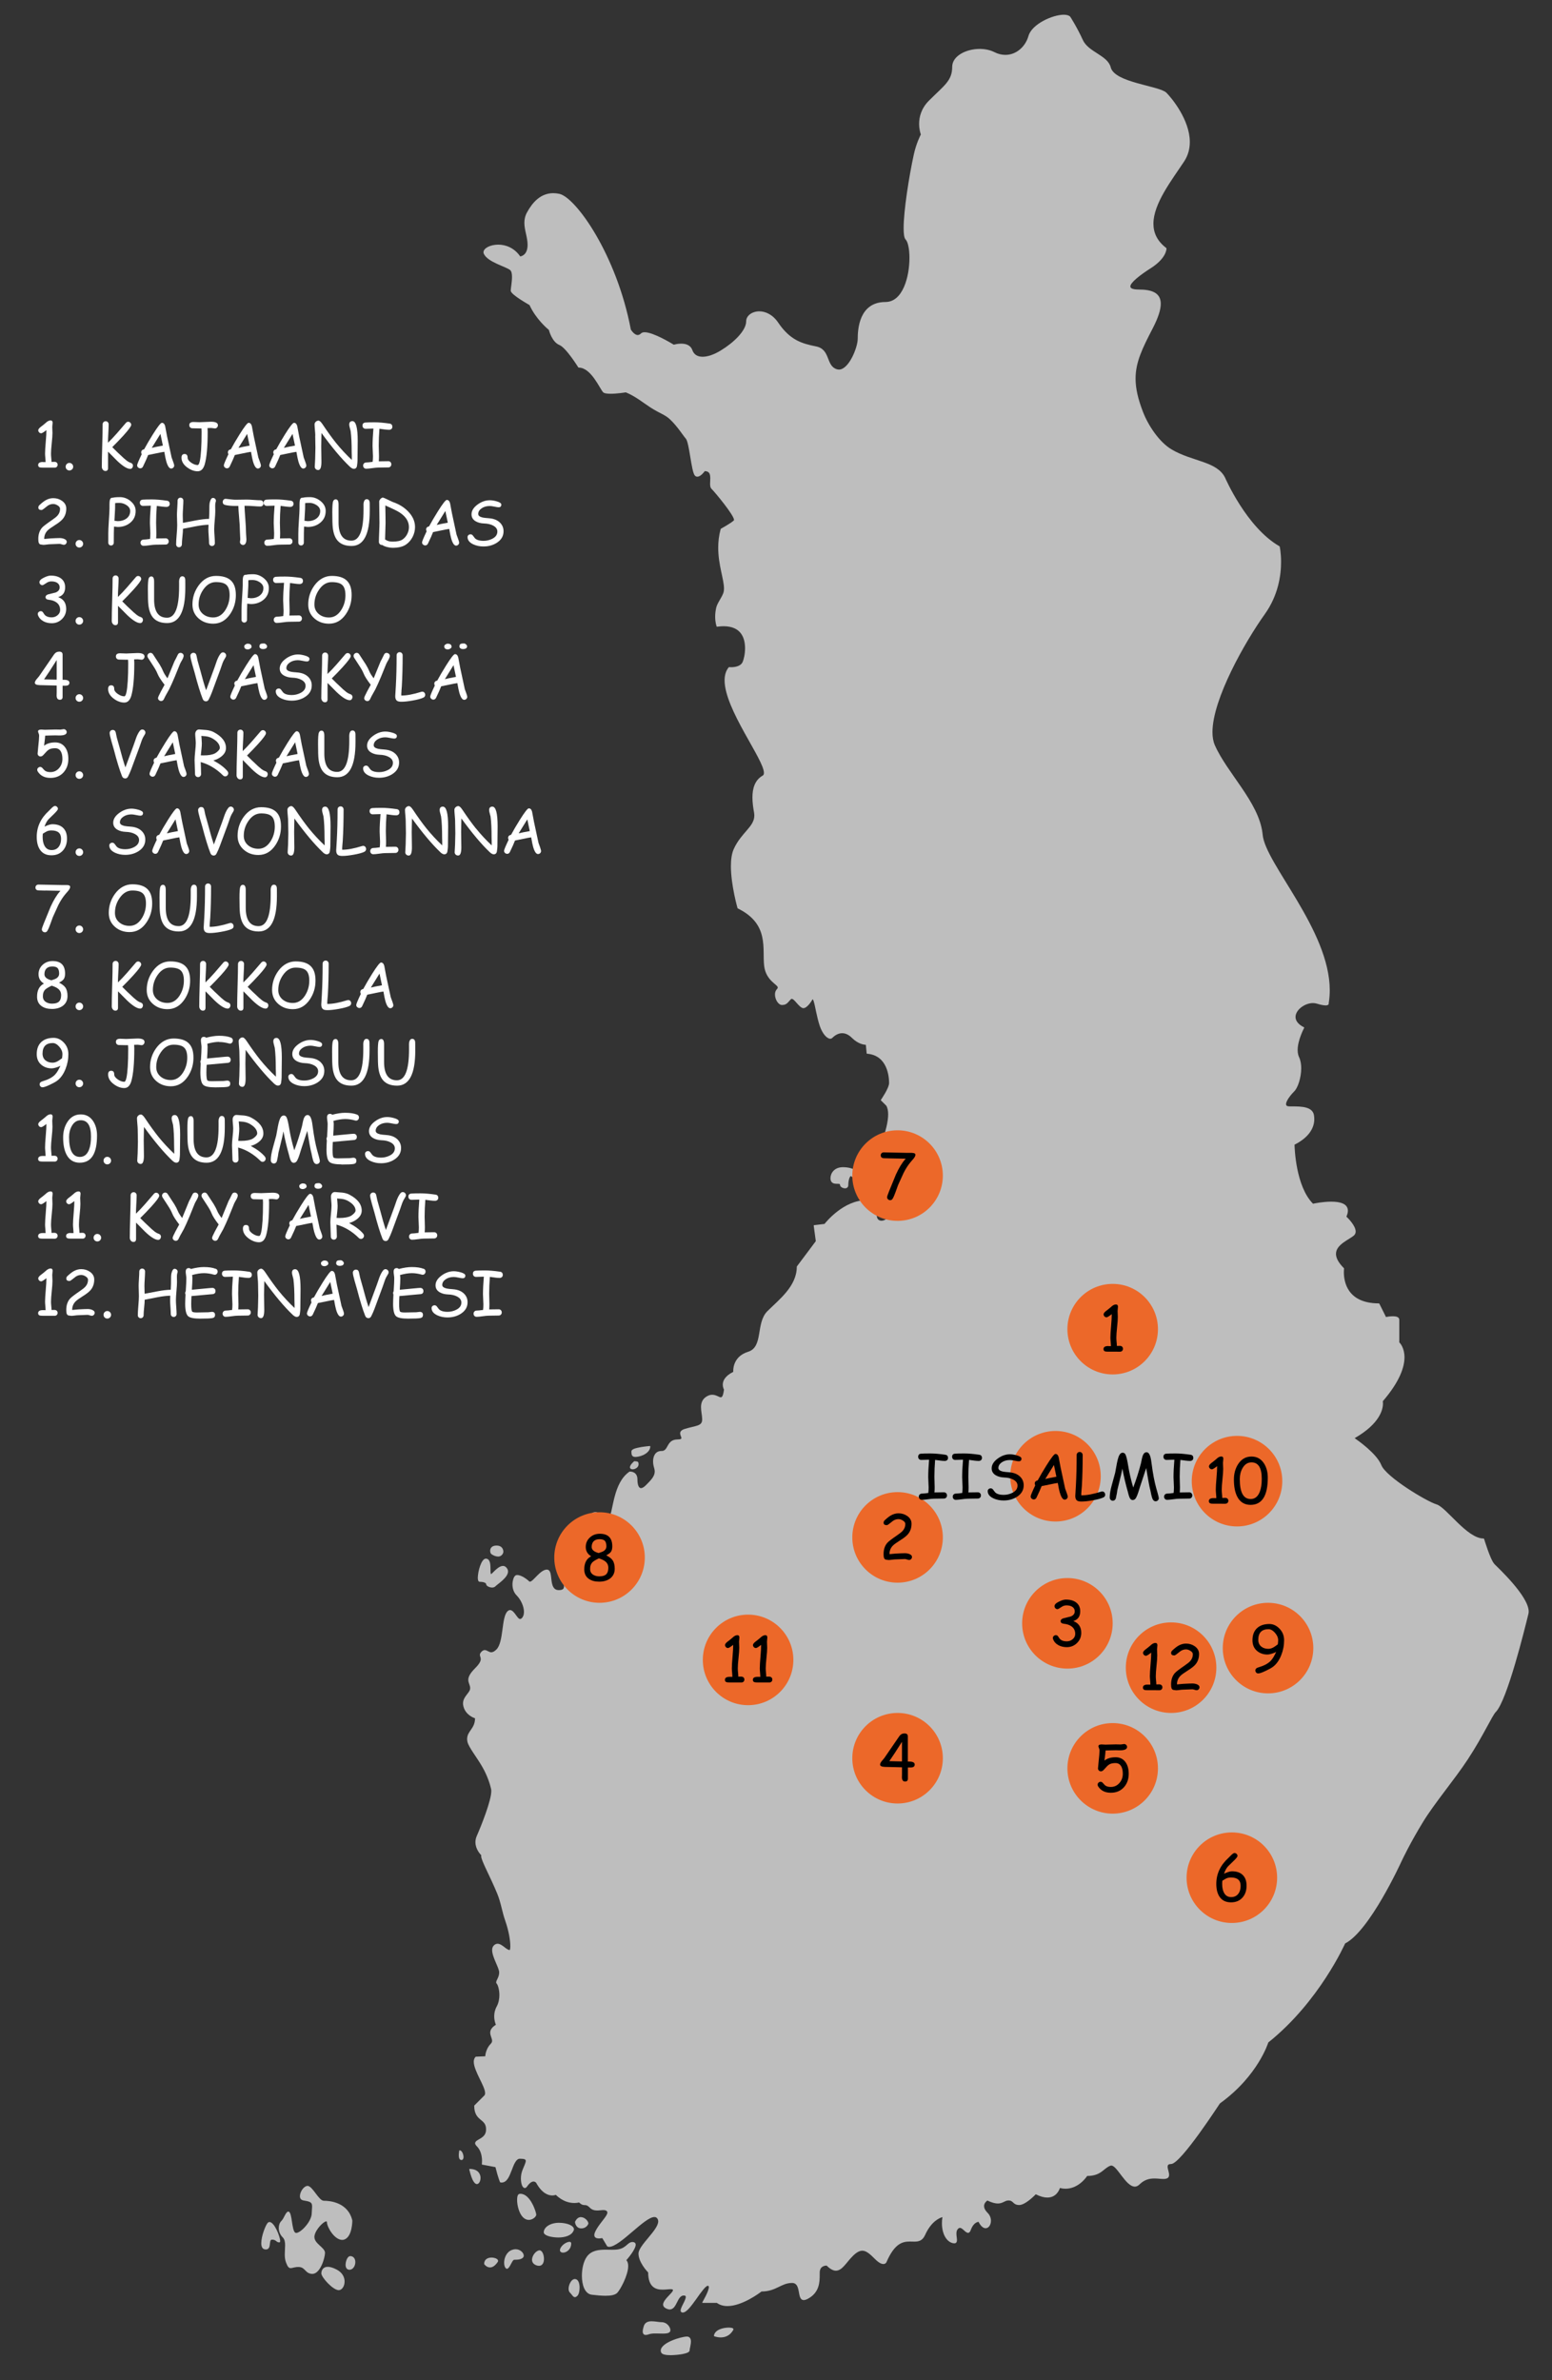 <?xml version="1.0" encoding="UTF-8"?>
<svg id="Layer_1" xmlns="http://www.w3.org/2000/svg" version="1.1" viewBox="0 0 600 920">
  <rect x="0" y="0" width="600" height="920" fill="#333333" stroke="none"/>
  <!-- Generator: Adobe Illustrator 29.6.1, SVG Export Plug-In . SVG Version: 2.1.1 Build 9)  -->
  <defs>
    <style>
      .st0 {
        fill: #ec6829;
      }

      .st1 {
        fill: #bebebe;
      }

      .st2 {
        fill: #fff;
      }
    </style>
  </defs>
  <g>
    <path class="st1" d="M332.22,454.97c.16-.17.24-.38.24-.6-.05-1.33-2.52-3.21-6.56-3.23-3.49,0-4.84,2.47-4.84,4.25,0,.65.17,1.22.52,1.57.62.61,1.48.6,2.14.6.7.01,1.02.01,1.02.39.04.81,1.07,1.35,1.94,1.37.65,0,1.27-.38,1.27-1.26,0-.79.12-1.69.32-2.37.19-.7.52-1.13.69-1.09.06,0,.14.03.26.14.52.52,1.06.87,1.66.88.44,0,.89-.21,1.34-.65l-.11-.12h0l.12.12Z"/>
    <path class="st1" d="M246.84,563c2.7-.56,4.55-2.14,4.56-3.93,0-.05-.02-.09-.05-.12-.03-.03-.08-.05-.12-.04,0,0-1.75.14-3.5.44-1.75.35-3.52.68-3.62,1.6v.3c0,.93.12,1.89,1.52,1.89.33,0,.73-.05,1.22-.15Z"/>
    <path class="st1" d="M243.71,567.61c.22.22.54.31.88.31.98,0,2.25-.74,2.28-1.87.05-1.42-.71-1.11-1.56-1.27l-.14.03s-1.61,1.3-1.65,2.31c0,.17.06.35.2.49Z"/>
    <path class="st1" d="M225.15,604.4s.12-.55.12-1.2c0-.89-.25-2.1-1.5-2.1-1.87.03-4.61.03-4.7,1.72.07,1.26,2.46,2.18,4.29,2.21.7,0,1.34-.15,1.75-.55l-.11-.12h0s.16.03.16.03Z"/>
    <path class="st1" d="M194.6,599.81c0-.64-.27-2.42-2.67-2.42-1.85,0-2.43,1.09-2.43,2,0,.53.16.99.37,1.21.31.3,1.5,1.03,2.68,1.03h.02c.81,0,1.62-.41,2-1.54l-.16-.05.16.02s.01-.1.01-.25Z"/>
    <path class="st1" d="M185.46,611.4c.76,0,1.4.11,1.84.29.45.18.65.42.65.65.06.68,1.2,1.24,2.28,1.28h.02c.47,0,.95-.14,1.3-.49.88-.91,4.82-3.32,4.86-5.71,0-.35-.09-.7-.28-1.02-.46-.79-1.06-1.15-1.69-1.14-1.4.02-2.88,1.55-4.22,2.88-.2.21-.35.28-.39.27-.02,0-.04,0-.1-.15-.17-.49-.05-1.95-.16-3.25-.1-1.28-.47-2.56-1.78-2.57-1.75.12-3.02,4.87-3.07,7.37.01.85.13,1.55.74,1.6Z"/>
    <path class="st1" d="M177.7,831.14c-.08,0-.15.05-.16.13,0,0-.17.87-.17,1.75,0,.85.14,1.84,1,1.88.61,0,.83-.58.83-1.17-.03-1.07-.58-2.53-1.49-2.59Z"/>
    <path class="st1" d="M181.58,838.34s-.1.02-.13.06c-.03.04-.04.09-.03.14.05.01,1.1,5.54,2.93,5.67.85-.04,1.42-1.18,1.43-2.41,0-1.61-1.08-3.45-4.2-3.46Z"/>
    <path class="st1" d="M207.32,856.01c-.03-.94-2.22-7.98-6.07-8.06-.14,0-.29.01-.43.03h0c-.71.15-.89,1.11-.91,2.32,0,2.13.76,5.2,2.26,6.71.74.74,1.53,1.03,2.26,1.03h.01c1.59-.03,2.85-1.26,2.88-2.02ZM200.86,848.14h0s0,0,0,0Z"/>
    <path class="st1" d="M227.48,859.49l-.16-.05s0,0,0,0h.16c-.03-.93-1.38-2.45-2.9-2.48-.84,0-1.69.52-2.29,1.86-.01.09.21,2.48,2.42,2.5,2.16,0,2.76-1.81,2.76-1.83Z"/>
    <path class="st1" d="M221.83,862.03c.04-.12.06-.25.06-.37-.07-1.46-2.66-2.48-5.76-2.51-3.37,0-5.9,1.67-5.92,3.71.1,1.24,2.8,1.94,5.59,1.98,2.57,0,5.28-.71,6.02-2.82Z"/>
    <path class="st1" d="M190.01,872.59c-1.35,0-2.83.64-2.84,2.46l.03.09s.85,1.26,2.23,1.27c.88,0,1.93-.53,3.02-2.15.08-.12.12-.26.12-.39-.06-.81-1.31-1.25-2.57-1.28Z"/>
    <path class="st1" d="M199.31,869.38c-.48,0-.98.1-1.51.31-2.07.85-2.9,3.14-2.9,4.91,0,.9.2,1.68.63,2.12.14.14.3.22.47.22h0c1.17-.13,1.98-3.6,2.86-3.5,1.22,0,2.53-.04,3.33-.83.2-.21.3-.48.29-.76-.01-1.1-1.33-2.47-3.17-2.48Z"/>
    <path class="st1" d="M208.6,869.8c-1.3.03-2.9,1.92-2.92,3.63-.01.94.54,1.83,1.88,2.23.3.09.57.13.81.13,1.42,0,1.93-1.36,1.93-2.69-.02-1.54-.62-3.24-1.7-3.3Z"/>
    <path class="st1" d="M220.16,866.5c-1.09.02-3.16,1.25-3.63,2.86-.03.12-.06.24-.06.36,0,.65.57.97,1.2.97,1.28,0,3.16-1.18,3.16-3.6,0-.39-.33-.58-.69-.58Z"/>
    <path class="st1" d="M222.29,880.89c-.18,0-.36.03-.56.11h0c-1.03.38-1.89,2.17-1.91,3.65,0,.58.14,1.12.52,1.5.82.79,1.14,1.71,1.91,1.76.31,0,.61-.18.98-.54.56-.57.83-1.84.84-3.12,0-1.6-.45-3.3-1.78-3.34ZM221.79,881.15h0s0,0,0,0Z"/>
    <path class="st1" d="M244.49,866.58h0c-1.95.06-2.31,2.36-5.68,2.88-.62.1-1.33.12-2.08.12-.82,0-1.69-.03-2.58-.03-2.7,0-5.55.29-7.3,2.74-1.23,1.73-1.89,4.58-1.89,7.32,0,3.55,1.1,6.98,3.78,7.34,1.92.24,3.76.41,5.33.41,2.06,0,3.69-.27,4.55-1.12,1.13-1.15,4.22-6.71,4.24-10.35,0-.91-.2-1.72-.7-2.29.58-.67,3.57-4.16,3.6-5.97,0-.62-.43-1.05-1.27-1.05Z"/>
    <path class="st1" d="M258.89,901.41c.2-.2.28-.47.28-.77-.01-1.23-1.37-3.04-3.28-3.06-1.08,0-2.58-.36-3.93-.36-1.35-.01-2.63.38-3.09,1.92-.26.84-.39,1.51-.39,2.03,0,.84.42,1.34,1.16,1.34.37,0,.8-.1,1.32-.29.62-.23,1.51-.29,2.46-.29s1.89.05,2.77.05c1.16,0,2.16-.07,2.69-.57Z"/>
    <path class="st1" d="M281.7,899.66c-2.08.01-5.39.8-5.7,3.17l.1.17s1.11.46,2.54.46h.02c1.56,0,3.54-.59,4.84-2.92l-.14-.08h0s.14.08.14.08c.04-.07.06-.14.06-.21-.1-.57-.88-.64-1.87-.67Z"/>
    <path class="st1" d="M265.53,903.13h0c-2.21.04-9.99,2.32-10.09,5.4,0,.27.06.54.2.82.43.78,1.93.96,3.71.98,3.14-.07,7.05-.63,7.23-1.72,0-.63.53-2.27.53-3.58,0-.99-.38-1.9-1.58-1.9Z"/>
    <path class="st1" d="M121.54,864.62c0-.22.03-.44.09-.67.59-2.52,3.6-5.39,4.51-5.34.17.02.22.04.25.35.04,1.83,2.84,6.76,5.88,6.81.25,0,.5-.03.75-.11,3.25-1.05,3.17-7.37,3.19-7.37-1.65-7.12-8.85-7.66-10.99-7.65-1.96.08-4.34-5.65-6.29-5.75-1.52.04-2.96,2.29-2.98,3.96,0,.49.13.94.46,1.27.78.71,3.02.39,3.91,1.42.25.26.34.78.34,1.39,0,.82-.15,1.78-.15,2.55,0,1.53-1.04,3.46-2.34,4.97-1.28,1.53-2.83,2.64-3.65,2.62-1.57.16-1.49-5.77-2.4-7.67-.19-.37-.41-.58-.69-.58-1.01.11-1.63,2.65-2.65,3.62-.65.64-1.01,1.64-1.01,2.74,0,1.22.46,2.55,1.55,3.64.71.71.9,1.76.9,3.02,0,1.08-.13,2.3-.13,3.53,0,1.04.1,2.1.47,3.09.62,1.68,1.08,2.22,1.81,2.22.7,0,1.49-.44,2.95-.44,2.8-.05,2.52,2.62,5.48,2.67,3.03-.08,4.81-6.12,4.85-8.18-.08-2.05-4.15-3.51-4.1-6.1Z"/>
    <path class="st1" d="M135.36,872.03c-1.02.07-1.73,1.88-1.76,3.35,0,.98.4,1.92,1.5,1.93,1.45-.02,2.27-1.58,2.27-2.97,0-1.16-.61-2.31-2-2.31Z"/>
    <path class="st1" d="M130.22,877.27c-1.48-.78-2.62-1.1-3.51-1.1-1.87,0-2.48,1.45-2.48,2.58.07,1.52,4.4,6.37,6.72,6.45,1.28-.02,2.27-1.58,2.27-3.35,0-1.6-.81-3.42-3.01-4.58Z"/>
    <path class="st1" d="M104.2,858.86c-.25,0-.5.11-.7.32h0s0,0,0,0h0c-.82.85-2.48,5.08-2.49,7.85,0,1.19.33,2.19,1.31,2.38.17.03.33.05.48.05,1.22,0,1.44-1.11,1.53-2.04.11-.99.19-1.79.82-1.75,1.65-.02,1.57,1.02,2.81,1.07.31-.02.36-.32.36-.58-.06-1.68-2.18-7.2-4.12-7.31Z"/>
    <path class="st1" d="M577.66,604.41c-1.47-1.45-3.91-9.61-3.92-9.62l-.16-.12c-6.45.03-14.36-12.02-18.22-13.2-3.67-1.05-19.57-10.59-21.35-15.2-1.76-4.41-9.07-9.54-10.31-10.39,9.83-5.63,10.96-11.2,10.95-13.39,0-.44-.04-.74-.07-.87,6.64-7.71,8.38-13.27,8.39-16.98,0-3.64-1.68-5.48-2.01-5.8v-8.73c-.03-1.12-1.31-1.35-2.5-1.35-1.11,0-2.27.21-2.64.29l-2.58-5.17-.15-.09c-12.36-.02-13.54-8.55-13.56-12.04,0-.88.08-1.42.08-1.42l-.05-.14c-2.25-2.25-3.07-4.06-3.07-5.52-.03-3.74,5.36-5.61,7.03-7.22.41-.41.58-.92.58-1.45-.02-2.3-3.03-5.22-3.58-5.75.39-.88.57-1.64.57-2.29-.03-2.82-3.24-3.49-6.44-3.49-3.18,0-6.46.67-7.04.8-6.69-6.77-7.11-21.46-7.15-22.82,5.89-2.98,7.65-6.77,7.64-9.9,0-.59-.06-1.15-.16-1.68-.66-3.09-4.78-3.21-8.13-3.22-.44,0-.87,0-1.28,0-1.06-.02-1.33-.35-1.34-.9-.02-1.29,2.01-3.8,3.22-4.98,1.3-1.31,2.63-5.17,2.64-8.84,0-1.55-.24-3.06-.84-4.33-.13-.28-.24-.59-.32-.9h0c-.15-.57-.22-1.19-.22-1.82,0-3.93,2.52-8.56,2.51-8.57.02-.04.03-.09.02-.13-.02-.04-.04-.08-.08-.1-2.39-1.2-3.27-2.64-3.27-4.01,0-2.71,3.55-5.36,6.73-5.36.51,0,1,.07,1.47.21,1.7.52,2.76.69,3.44.69.93,0,1.2-.39,1.2-.69,0-.07,0-.12-.02-.16.28-1.66.41-3.34.41-5.03-.02-23.3-24.97-48.97-25.94-60.12-.02-.21-.05-.41-.07-.61,0,0,0,0,0,0h0c-1.48-11.97-13.69-23.21-18.42-33.98-.62-1.41-.91-3.11-.91-5.03-.01-12.76,12.61-34.95,20.25-45.63,5.2-7.29,6.27-15.03,6.27-20.17,0-3.6-.52-5.92-.53-5.93l-.08-.11c-12.8-7.32-21.03-26.53-21.05-26.54-3.12-6.32-12.62-6.17-20.59-10.85-4.76-2.78-9.05-9.19-11.09-14.44-2.02-5.18-2.91-9.27-2.91-12.98,0-6.37,2.61-11.67,6.64-19.45,2.16-4.18,3.1-7.23,3.1-9.46,0-4.43-3.72-5.51-8.52-5.52-2.43,0-3.24-.53-3.24-1.18-.06-1.47,3.84-4.49,7.95-7.1,5.79-3.72,6.02-7.1,6.02-7.58v-.02s-.06-.15-.06-.15c-3.61-2.75-4.99-5.96-4.99-9.41,0-7.8,7.12-16.87,11.85-24.03,1.59-2.41,2.22-4.99,2.22-7.56-.01-8.58-7.02-17-9.06-19.05-2.78-2.7-20.1-3.86-21.52-9.83-1.22-4.67-8.67-5.84-10.8-10.59-2.2-4.86-4.84-8.94-4.85-8.95-.55-.55-1.43-.76-2.5-.77-4.39.02-12.33,3.63-13.64,8.19-1.15,4.11-4.68,7.34-8.93,7.33-1.36,0-2.8-.32-4.26-1.06-1.71-.86-3.69-1.24-5.67-1.24-5.27,0-10.61,2.72-10.63,6.89,0,5.41-3,7.12-8.97,13.08-3.07,3.07-3.82,6.43-3.82,8.99,0,2.16.54,3.75.67,4.1-.25.48-1.8,3.53-2.73,7.78-1.84,8.45-3.93,21.62-3.93,28.47.01,2.21.19,3.75.78,4.37.88.86,1.48,3.7,1.47,7.11,0,3.62-.64,7.9-2.13,11.26-1.49,3.36-3.8,5.77-7.14,5.77-10.29.02-10.72,10.74-10.73,14.25,0,1.58-.84,4.59-2.19,7.17-1.34,2.59-3.2,4.72-5.07,4.7-.29,0-.58-.05-.88-.15-4.25-1.4-2.29-7.62-7.94-8.8-5.5-1.11-10.04-2.39-14.64-9.17-2.15-3.17-4.93-4.39-7.32-4.39-2.8,0-5.07,1.67-5.08,3.83.02,3.6-4.78,8.24-9.82,11.3-2.56,1.56-5.05,2.43-7.03,2.42-1.92,0-3.33-.79-3.96-2.56-.71-2.02-2.66-2.51-4.31-2.5-1.37,0-2.57.32-2.87.4-.76-.46-7.86-4.79-11.26-4.81-.58,0-1.08.13-1.42.47-.44.44-.86.6-1.26.6-1.39.03-2.65-2.11-2.66-2.11-5.52-29.04-21.28-51.04-27.62-52.45-.83-.18-1.62-.26-2.37-.26-4.89,0-8.03,3.55-10.13,7.39-.78,1.41-1.04,2.76-1.04,4.07,0,2.87,1.25,5.58,1.24,8.55-.01,3.85-2.35,4.36-2.84,4.44-2.33-3.38-5.67-4.56-8.51-4.56-3.09.02-5.65,1.34-5.7,2.94,0,.18.03.36.11.54,1.44,3.37,9.01,5.11,10.3,6.45.44.43.62,1.41.62,2.55,0,2.02-.5,4.47-.5,5.35.11,1.57,7.27,5.49,7.28,5.54,2.44,5.39,6.98,9.21,7.47,9.6.14.51,1.28,4.65,4.01,5.79,2.67,1.07,7.36,8.69,7.37,8.69l.14.08c4.81-.03,8.18,8.21,9.45,9.52.5.48,1.61.58,2.91.59,2.41,0,5.44-.47,5.86-.54,3.71,1.49,6.88,4.13,9.58,5.87,3.7,2.37,5.48,2.67,7.5,4.56,2.86,2.67,5.32,6.62,6.05,7.36,1.48,1.43,2.13,12.87,3.6,14.4.27.28.6.4.93.4,1.3-.03,2.59-1.76,2.87-2.15,1.87.05,2.1,1.2,2.13,2.72,0,.71-.07,1.47-.07,2.17,0,.78.08,1.48.53,1.94,1.36,1.33,8.77,10.28,8.72,12.04,0,.1-.02.14-.05.17-1.01,1.02-5.03,3.24-5.03,3.24l-.08.1c-.69,2.52-.95,4.94-.95,7.21,0,6.73,2.24,12.26,2.23,15.77,0,.71-.09,1.34-.3,1.88-.78,1.97-2.32,3.84-2.71,5.57-.29,1.28-.4,2.45-.4,3.44,0,2.34.56,3.78.57,3.79.03.07.1.11.18.1.9-.12,1.74-.19,2.5-.19,6.76.02,8.29,4.51,8.31,8.5,0,2.3-.54,4.41-.92,5.28-.77,1.79-3.17,2.06-4.45,2.06-.48,0-.79-.03-.79-.03l-.15.06c-1.13,1.36-1.6,3.09-1.6,5.06.01,11.2,15.24,30.62,15.2,35.76,0,.53-.15.86-.47,1.04-3.05,1.74-3.97,4.96-3.97,8.46,0,1.89.27,3.88.62,5.79.07.4.1.79.11,1.16.03,4.39-5.05,6.58-7.95,12.98-.8,1.78-1.1,4.11-1.1,6.62,0,7.38,2.56,16.23,2.56,16.24l.09.1c12.34,6.01,9.39,15.66,10.21,22.29.73,5.74,5.37,7.17,5.25,8.32,0,.15-.08.33-.29.55-.57.56-.79,1.33-.79,2.12.02,1.9,1.26,4.01,2.71,4.05,1.88,0,2.29-1.07,3.43-2.22.11-.11.21-.15.33-.15,1.05-.08,2.95,3.53,4.51,3.6,1.56-.05,3.22-2.85,3.59-3.48.1.1.27.36.41.84.59,1.83,1.16,6.01,2.35,9.53,1.04,3.02,2.74,4.89,4.05,4.92.29,0,.55-.11.77-.31,1.17-1.17,2.48-1.83,3.82-1.83,1.24,0,2.53.55,3.8,1.83,2.38,2.38,4.76,2.64,5.36,2.66l.32,3.29c0,.08.07.14.15.15,8.03.63,8.51,9.17,8.52,11.29.02,2.01-3.16,6.53-3.16,6.54-.05.06-.04.15.02.21l2.05,2.04c.5.82.73,2,.73,3.35,0,5.88-4.2,14.95-4.2,14.96-.03.05-.02.11.01.16.03.05.08.08.14.08,4.59-.03,7.88,5.96,8.84,8.89.26.78.42,1.67.42,2.48-.02,1.57-.54,2.78-1.91,2.78-.56,0-1.29-.21-2.2-.71-1.81-1.01-3.03-1.32-3.87-1.32-1.23,0-1.59.7-1.61.73-.25.52-.37,1.01-.37,1.47.08,3.41,6.23,4.59,6.14,7.39,0,.3-.06.62-.21.97-.95,2.25-2.55,3.25-3.76,3.25-1.03-.01-1.8-.68-1.82-2.04-.02-3.25-3.99-5.85-4-5.87l-.09-.03c-8.71.01-15.51,8.41-16.12,9.17l-4.03.48s-.08.03-.11.07c-.03.03-.04.08-.03.12l.81,5.99-7.32,9.77-.03.1c0,7.58-6.88,12.72-11.41,17.23-4.56,4.65-1.41,13.83-7.46,15.67-5.23,1.65-5.71,5.95-5.7,7.38,0,.16,0,.29.01.37-3.28,1.6-4.06,3.54-4.05,4.96,0,.97.35,1.69.46,1.88-.11.87-.24,1.5-.38,1.96h0c-.27.85-.53,1.02-.84,1.03-.64.03-1.76-.98-3.32-.99-.53,0-1.12.12-1.75.44-2.06,1.02-2.59,2.68-2.59,4.37,0,1.62.45,3.33.45,4.7.03,2.68-2.35,2.36-6.68,3.69-1.37.41-1.84,1.05-1.83,1.71,0,.73.49,1.43.48,1.83,0,.28-.19.53-1.54.54-4.42.07-3.34,4.58-6.18,4.46-2.31,0-3.23,1.93-3.23,4.01,0,.85.15,1.73.41,2.55.02.05.03.1.05.17,0,0,0,0,0,0,.12.42.17.81.18,1.18,0,1.91-1.5,3.4-3.45,5.35-.78.78-1.41,1.1-1.86,1.1-.85,0-1.38-1.24-1.38-3.36,0-2.76-2.13-3.04-2.82-3.04-.15,0-.23.01-.24.01-6.38,4.36-6.2,15.07-7.98,18.25-.72,1.35-1.23,1.87-1.44,1.83-.31.09-.8-1.05-1.53-2.8-.51-1.15-1.44-1.63-2.28-1.62-.97,0-1.87.61-1.88,1.52,0,.41.19.85.62,1.27.79.8,1.12,1.72,1.12,2.4,0,.64-.27.99-.62.99-.22,0-.54-.14-.92-.52-.74-.74-1.48-.98-2.11-.97-.97,0-1.62.54-1.64.55l-.06.13c.04,5.46,5.08,5.17,5.9,9.52.04.2.06.4.06.6.06,3.98-8.06,7.23-11.33,8.46-1.16.43-1.48,1.32-1.47,2.22,0,.84.23,1.74.23,2.45-.03.92-.26,1.49-1.97,1.53-2.16,0-2.61-1.83-2.87-3.83-.27-1.94-.22-4.04-1.79-4.11-2.58.04-5.35,4.75-6.55,4.67-.11,0-.2-.03-.29-.12-1.02-1.01-3.16-2.44-4.57-2.45-.34,0-.67.09-.9.33-.55.56-.97,1.84-.98,3.32,0,1.44.42,3.05,1.64,4.27,1.59,1.58,2.81,4.24,2.8,6.35,0,.98-.26,1.83-.84,2.42-.23.23-.43.31-.61.31-1.12.1-2.23-3.37-3.9-3.45-.35,0-.71.17-1.06.52-2.36,2.44-1.37,11.9-4.25,14.73-.83.82-1.45,1.06-1.96,1.06-.92.02-1.61-.82-2.54-.85-.39,0-.8.18-1.23.61-.47.47-.65.87-.65,1.24.02.58.35,1.01.34,1.64,0,.7-.38,1.72-2.16,3.5-2.07,2.07-2.66,3.42-2.66,4.52.01,1.26.74,2.09.72,3.2.05,1.8-2.73,3.09-2.76,5.92,0,.36.05.75.16,1.16.83,3.24,3.85,4.37,4.49,4.58-.04,4.08-3.02,4.86-3.06,7.98,0,.34.03.7.12,1.1.45,2.1,3.66,6.02,5.81,9.81,2.04,3.57,3.04,7.02,3.35,8.52.04.19.06.43.06.71,0,3.75-3.94,13.56-5.61,17.36-.37.84-.52,1.65-.52,2.4,0,2.68,1.85,4.65,2.27,5.07,0,0,0,0,0,.01-.04.09-.06.2-.06.31.02,1.76,3.44,7.75,6.22,14.51,1.41,3.42,1.89,7.03,3.05,10.34,1.48,4.22,2.01,7.9,2.01,9.91,0,.53-.04.95-.1,1.22-.03.13-.07.23-.1.28-.02.03-.02.03-.02.04-1.26.05-2.9-2.4-4.7-2.43-.49,0-1,.2-1.47.68-.46.46-.64,1.09-.64,1.78.01,2.75,2.75,6.91,2.72,8.64,0,1.83-1.13,2.91-1.16,3.81,0,.2.07.4.23.56.38.35,1.02,2.22,1.01,4.37,0,1.44-.27,3.02-1.04,4.43-.73,1.34-.96,2.65-.96,3.78,0,1.62.48,2.87.65,3.27-1.68,1.05-2.19,2.08-2.19,3.05,0,1.2.73,2.25.72,3.15,0,.39-.12.74-.49,1.12-1.82,1.82-2.11,4.24-2.16,4.86l-3.62.16-.11.05c-.5.5-.7,1.17-.7,1.92.02,3.56,4.4,9.47,4.38,12.11,0,.42-.1.72-.32.94-2.21,2.2-3.84,3.84-3.84,3.84l-.05.12c.05,6.19,4.66,4.77,4.58,9.16.02,3.67-4.08,3.61-4.24,5.28,0,.37.22.75.69,1.22,1.7,1.7,1.99,4.2,1.99,5.68,0,.74-.07,1.21-.07,1.22-.01.09.04.17.13.18l5.13.97c1.13,4.5,1.78,5.81,1.79,5.82l.12.09c.18.03.35.05.51.05,2.04-.03,2.96-2.42,3.85-4.71.87-2.32,1.73-4.54,3.2-4.5,1.8.02,2.25.26,2.25.85,0,.62-.54,1.76-1.26,3.51-.44,1.08-.62,2.25-.62,3.32.03,1.94.53,3.58,1.5,3.65.32,0,.61-.21.88-.59,1.08-1.55,1.93-1.92,2.5-1.92.32,0,.56.11.73.23.17.11.26.23.27.23,2.25,4.1,4.69,4.92,6.22,4.92.69,0,1.19-.16,1.4-.24,2.66,2.62,5.38,3.15,7.14,3.15.94,0,1.61-.15,1.85-.21,2.1,2,2.2.02,4.19,2.06.85.85,1.86,1.05,2.82,1.05.87,0,1.71-.16,2.4-.16.56,0,1,.1,1.32.42.15.15.2.3.21.51.04,1.39-3.22,4.32-4.66,7.32-.27.57-.39,1.02-.39,1.4,0,1.07.98,1.31,1.78,1.32.55,0,1.07-.1,1.29-.15l1.92,3.2c.29.15.52.19.76.19,4.2-.05,13.71-11.57,17.49-11.52.38,0,.67.11.93.36.38.38.53.8.53,1.3.05,3.37-7.57,9.22-7.62,12.44.01,3.39,3.3,6.86,3.74,7.33.01,2.82.72,4.49,1.79,5.45,1.08.97,2.48,1.19,3.79,1.19,1.19,0,2.31-.18,3.08-.18.28,0,.51.03.66.08,0,0,0,0,0,0,.1.03.16.07.19.1.06.06.07.1.08.18.08.95-3.77,3.56-3.81,5.57,0,.75.56,1.38,1.83,1.78.27.09.53.13.77.13,2.83-.12,2.8-5.51,5.45-5.4.6.03.69.19.71.58.02,1.22-1.98,3.94-2,5.25,0,.43.3.76.85.76,1.5-.05,3.35-2.66,5.22-5.24,1.81-2.59,3.68-5.17,4.46-5.1.3.02.36.13.39.52.01,1.58-2.51,5.82-2.51,5.83-.03.05-.03.11,0,.17.03.05.09.08.15.08h5.45c1.21.88,2.63,1.23,4.12,1.23,5.73-.01,12.51-5.14,13.15-5.63,5.76-.03,7.55-3.32,11.83-3.3,1.79,0,2.22,1.51,2.55,3.18.32,1.61.44,3.4,1.94,3.44.42,0,.91-.15,1.53-.47,4.48-2.36,4.66-6.33,4.65-9.37,0-.25,0-.49,0-.73,0-2.63,2.09-2.74,2.63-2.76.02,0,.03,0,.05,0,1.4,1.38,2.55,1.97,3.59,1.97,2.46-.04,3.97-3.14,6.5-5.65,1.48-1.48,2.64-2.08,3.7-2.08,1.5,0,2.93,1.24,4.87,3.19,1.51,1.51,2.54,1.96,3.26,1.96.87,0,1.18-.66,1.19-.68,3.2-7.42,6.33-8,9.07-8.01.58,0,1.15.03,1.69.03,1.6.01,3.07-.28,4.08-2.33.04-.08.08-.16.12-.25,2.44-5.43,5.79-6.64,6.69-6.89-.13.81-.19,1.6-.19,2.36,0,3.94,1.64,7.11,4.21,7.7.22.05.41.07.58.07.78,0,1.02-.59,1.02-1.24,0-.72-.21-1.64-.21-2.5,0-.73.14-1.39.63-1.87.26-.26.49-.35.72-.35,1-.04,2.07,1.86,3.14,1.92.45,0,.8-.37,1.07-1.14.99-2.76,2.58-3.08,2.99-3.13.88,1.74,1.85,2.47,2.74,2.48,1.23-.02,2.06-1.37,2.06-2.89,0-1.02-.38-2.15-1.29-3.06-1.04-1.05-1.37-1.92-1.37-2.62,0-1.19.99-1.94,1.27-2.14,1.8.85,3.07,1.15,4.05,1.15,2-.01,2.71-1.19,4.08-1.17,2.05-.05,1.63,1.72,4.18,1.76,2.35-.03,5.82-3.55,6.41-4.15,1.79.9,3.26,1.26,4.46,1.26,3.52,0,4.65-2.99,4.87-3.69.75.19,1.48.28,2.16.28,4.95-.01,7.95-4.29,8.37-4.93,5.49-.03,6.25-2.94,8.99-3.97.1-.04.21-.06.31-.06,2.22-.1,5.59,8.08,9.11,8.15.63,0,1.26-.27,1.86-.87,1.9-1.89,3.91-2.28,5.76-2.28,1.28,0,2.47.19,3.45.19.58,0,1.1-.07,1.53-.3.51-.28.68-.77.67-1.29,0-1.02-.58-2.29-.57-3.15.03-.64.21-1.01,1.36-1.04,3.78-.11,18.78-23.38,18.84-23.4.06-.03.15-.1.23-.16.02-.01.03-.03.04-.05,14.54-10.57,18.45-23.35,18.45-23.37,19.79-15.8,29.69-38.26,29.7-38.27,9.5-4.84,21.55-31.24,21.57-31.25,0,0,.04-.09.12-.26,0,0,0,0,0,0,.61-1.3,3.54-7.45,8.34-15.31,4.55-7.46,12.25-16.49,17.41-24.35,6.07-9.26,9.4-16.91,10.84-18.34,4.36-4.4,11.25-32.41,12.59-37.92.07-.28.1-.57.1-.88-.03-5.97-11.89-16.94-13.34-18.42Z"/>
  </g>
  <g>
    <path class="st2" d="M16.59,178.57c-1.23,0-1.84.39-1.84,1.18,0,.45.2.75.6.89.22.07.6.11,1.15.11h2.32s2.33.01,2.33.01c.33,0,.6-.11.81-.32s.32-.48.32-.81-.11-.59-.32-.8-.49-.32-.81-.32l-1.23.02c0-.41-.04-.95-.11-1.59s-.09-1.2-.09-1.65c0-.88.09-2.21.28-3.97s.28-3.09.28-3.98c0-.26-.01-.65-.04-1.17s-.04-.91-.04-1.17c0-.18.02-.45.07-.8s.07-.62.07-.8c0-.6-.26-.9-.79-.9-.62,0-1.28.35-1.97,1.04-.77.66-1.37,1.13-1.79,1.43-.67.52-1.01.97-1.01,1.34,0,.3.12.57.35.81s.5.35.81.35c.29,0,.96-.41,2-1.22,0,1.03-.07,2.54-.25,4.54-.18,2.02-.27,3.53-.27,4.52,0,.37.03.92.1,1.65s.1,1.29.1,1.66l-.48-.02h-.56Z"/>
    <path class="st2" d="M26.83,181.84c.4,0,.74-.14,1.03-.42s.43-.62.43-1.03-.14-.74-.43-1.03-.63-.43-1.03-.43-.75.14-1.03.43-.42.63-.42,1.03.14.75.42,1.03.62.42,1.03.42Z"/>
    <path class="st2" d="M41.77,180.88v-6.14s.01-.16.01-.16l3.5,3.53c2.2,2.09,3.89,3.13,5.07,3.13.34,0,.61-.15.81-.45.16-.24.25-.5.25-.76,0-.57-.31-.96-.93-1.16-.52-.17-1-.43-1.44-.77l-1.23-1.03c-2-1.84-3.47-3.26-4.41-4.24,1.48-1.46,2.92-2.95,4.31-4.48,2.02-2.23,3.02-3.61,3.02-4.12,0-.34-.12-.62-.36-.86s-.52-.35-.83-.35c-.33,0-.62.15-.89.46l-3.36,3.9c-1.32,1.5-2.5,2.75-3.55,3.74,0-.82.04-2,.13-3.55.09-1.6.14-2.78.14-3.54,0-.34-.11-.62-.33-.86s-.5-.35-.84-.35-.6.12-.83.35-.33.52-.33.86c0,1.82-.05,4.55-.16,8.19s-.16,6.38-.16,8.2c0,.38.11.72.33,1.04.27.39.62.59,1.07.59.68,0,1.02-.39,1.02-1.16Z"/>
    <path class="st2" d="M53.41,180.68c.25.23.53.34.84.34.43,0,.77-.22,1.02-.66.95-1.97,1.61-3.46,2-4.49l3.12-.64c1.29-.28,2.33-.48,3.13-.59.3,1.76.56,2.99.76,3.69.53,1.84,1.16,2.77,1.88,2.77.31,0,.59-.11.83-.34s.36-.51.36-.84c0-.21-.11-.63-.34-1.27l-.67-1.85-1.75-8.14-.74-3.94c-.23-.86-.65-1.29-1.27-1.29-.45,0-1.61,1.48-3.46,4.44-1.36,2.17-2.48,4.09-3.38,5.77-.77.18-1.15.59-1.15,1.22,0,.27.07.5.2.7-1.18,2.48-1.77,3.9-1.77,4.28,0,.34.12.62.37.84ZM62.02,167.71l.95,4.52c-1.92.34-3.36.64-4.3.88l3.35-5.4Z"/>
    <path class="st2" d="M72.38,180.68c1.34.98,2.68,1.48,4.04,1.48,1.29,0,2.19-.88,2.71-2.62.77-2.65,1.16-6.88,1.16-12.69l-.06-1.39c.52-.02.96-.04,1.35-.04.19,0,.45.03.79.09s.58.09.72.09c.34,0,.62-.13.84-.4.21-.24.32-.52.32-.83,0-.91-.89-1.36-2.67-1.36-.49,0-1.23.03-2.21.09s-1.72.09-2.21.09c-.26,0-.65-.01-1.17-.04s-.92-.04-1.18-.04c-1.09,0-1.63.4-1.63,1.21,0,.38.12.67.35.89s.52.33.87.33c.31,0,.78,0,1.39.03s1.07.03,1.38.03h.71c.04.61.06,1.04.06,1.25,0,2.81-.06,5.15-.18,7.01-.25,3.93-.7,5.89-1.34,5.89-.79,0-1.62-.3-2.51-.91-.92-.64-1.38-1.29-1.38-1.93,0-.95-.39-1.42-1.18-1.42s-1.18.48-1.18,1.44c0,1.41.74,2.67,2.21,3.76Z"/>
    <path class="st2" d="M86.93,180.68c.25.23.53.34.84.34.43,0,.77-.22,1.02-.66.95-1.97,1.61-3.46,2-4.49l3.12-.64c1.29-.28,2.33-.48,3.13-.59.3,1.76.56,2.99.76,3.69.53,1.84,1.16,2.77,1.88,2.77.31,0,.59-.11.83-.34s.36-.51.36-.84c0-.21-.11-.63-.34-1.27l-.67-1.85-1.75-8.14-.74-3.94c-.23-.86-.65-1.29-1.27-1.29-.45,0-1.61,1.48-3.46,4.44-1.36,2.17-2.48,4.09-3.38,5.77-.77.18-1.15.59-1.15,1.22,0,.27.07.5.2.7-1.18,2.48-1.77,3.9-1.77,4.28,0,.34.12.62.37.84ZM95.54,167.71l.95,4.52c-1.92.34-3.36.64-4.3.88l3.35-5.4Z"/>
    <path class="st2" d="M104.48,180.68c.25.23.53.34.84.34.43,0,.77-.22,1.02-.66.95-1.97,1.61-3.46,2-4.49l3.12-.64c1.29-.28,2.33-.48,3.13-.59.3,1.76.56,2.99.76,3.69.53,1.84,1.16,2.77,1.88,2.77.31,0,.59-.11.83-.34s.36-.51.36-.84c0-.21-.11-.63-.34-1.27l-.67-1.85-1.75-8.14-.74-3.94c-.23-.86-.65-1.29-1.27-1.29-.45,0-1.61,1.48-3.46,4.44-1.36,2.17-2.48,4.09-3.38,5.77-.77.18-1.15.59-1.15,1.22,0,.27.07.5.2.7-1.18,2.48-1.77,3.9-1.77,4.28,0,.34.12.62.37.84ZM113.09,167.71l.95,4.52c-1.92.34-3.36.64-4.3.88l3.35-5.4Z"/>
    <path class="st2" d="M121.86,168.4c0,.52.01,1.29.04,2.34s.04,1.82.04,2.34c0,.48-.02,1.21-.05,2.17s-.05,1.69-.05,2.17c0,.33-.03.82-.08,1.49s-.08,1.16-.08,1.49.11.62.34.87c.25.27.59.41,1.02.41.81,0,1.22-1.05,1.22-3.15,0-.66-.01-1.63-.04-2.93s-.04-2.27-.04-2.92l.04-2.67.06-2.66c4.12,5.67,7.77,10.01,10.95,13.02.59.56,1.11.84,1.54.84.71,0,1.13-.39,1.25-1.18.12-.88.19-1.5.19-1.88,0-.87.01-2.16.04-3.88s.04-3.02.04-3.88c0-5.07-.68-7.61-2.04-7.61-.83,0-1.24.45-1.24,1.36,0,.3.08.71.23,1.24.18.62.29,1.03.32,1.23.27,2.03.4,4.76.4,8.19l.04,1.48c.02.66.02,1.15,0,1.49-2.21-2.09-4.24-4.27-6.09-6.56-1.55-1.93-3.3-4.35-5.25-7.27-.61-.91-1.12-1.36-1.54-1.36-.39,0-.74.15-1.05.45s-.46.62-.46.98c0,.49.05,1.22.14,2.2s.14,1.71.14,2.2Z"/>
    <path class="st2" d="M141.32,165.74l1.52-.04,1.52-.05c-.22,2.7-.33,4.96-.33,6.76,0,.53.03,1.19.08,1.96s.08,1.44.08,1.97c0,.81-.04,1.54-.12,2.17-1.17.16-2.01.25-2.52.25-.33,0-.6.12-.83.35s-.33.52-.33.86.11.62.33.85.5.35.83.35c.52,0,1.3-.07,2.33-.22s1.8-.22,2.31-.22c.44,0,1.09,0,1.97-.03s1.53-.03,1.97-.03c.33,0,.6-.12.83-.35s.33-.52.33-.86-.11-.62-.33-.85-.5-.35-.83-.35l-3.69.05c.05-.6.08-1.27.08-2,0-.55-.02-1.22-.05-2.03s-.05-1.48-.05-2.03c0-2.07.09-4.24.27-6.52l1.89.25c.76.1,1.39.15,1.89.15.3,0,.57-.09.81-.27.27-.22.4-.51.4-.88,0-.73-.35-1.15-1.04-1.25-2.34-.34-4.29-.5-5.85-.5-1.73,0-2.92.03-3.55.09-.73.07-1.1.47-1.1,1.2,0,.35.11.64.34.87s.51.34.84.34Z"/>
    <path class="st2" d="M17.65,193.36c-.67.38-1.46,1-2.38,1.86-.3.27-.45.58-.45.95,0,.64.4.96,1.21.96.2,0,.47-.13.81-.4l1.68-1.31c.65-.41,1.33-.62,2.05-.62.55,0,1.11.18,1.68.53.65.39.97.84.97,1.34,0,1.01-.34,1.89-1.01,2.64-.38.43-1.12,1.03-2.24,1.79-1.99,1.37-3.21,2.3-3.67,2.81-.99,1.11-1.49,2.57-1.49,4.39,0,.66.05,1.13.14,1.41.16.52.52.79,1.05.79.09,0,.21.02.38.05s.29.05.38.05c.3,0,.76-.04,1.35-.12s1.05-.12,1.35-.12c.41,0,1.01-.02,1.8-.07s1.39-.07,1.79-.07c.19,0,.46.06.81.18s.63.18.83.18c.31,0,.57-.12.79-.36s.32-.51.32-.81c0-.48-.35-.86-1.05-1.14-.53-.2-1.09-.3-1.69-.3-.71,0-1.89.05-3.55.14l-2.41.22c-.02-1.28.41-2.37,1.28-3.27.46-.48,1.43-1.18,2.89-2.1,1.4-.87,2.39-1.65,2.98-2.36.46-.55.8-1.17,1.03-1.84s.34-1.41.34-2.2c0-1.21-.55-2.2-1.66-2.98-.99-.69-2.12-1.03-3.39-1.03-1,0-1.97.27-2.92.81Z"/>
    <path class="st2" d="M30.67,211.64c.4,0,.74-.14,1.03-.42s.43-.62.43-1.03-.14-.74-.43-1.03-.63-.43-1.03-.43-.75.14-1.03.43-.42.63-.42,1.03.14.75.42,1.03.62.42,1.03.42Z"/>
    <path class="st2" d="M50.41,193.61c-1.25-.98-2.59-1.46-4.02-1.46-.67,0-1.24.02-1.7.06s-.82.1-1.07.18c-.59-.09-.97.2-1.15.89-.09.35-.14.91-.14,1.69v1.62c-.02.98-.1,2.59-.26,4.85-.14,2.09-.21,3.7-.21,4.85v3.45c0,.31.1.58.3.79s.46.32.77.32.56-.11.76-.32.3-.48.3-.79c0-2.95.03-5.02.09-6.2.73.1,1.21.15,1.43.15,1.84,0,3.42-.52,4.73-1.55,1.47-1.15,2.2-2.69,2.2-4.63,0-1.52-.69-2.81-2.06-3.89ZM48.85,200.44c-.9.66-2,1-3.32,1l-1.29-.15.25-4.66.02-2.16c.19-.03.42-.05.69-.07s.58-.02.92-.02c1,0,1.93.29,2.8.87.94.63,1.41,1.39,1.41,2.26,0,1.23-.49,2.21-1.48,2.94Z"/>
    <path class="st2" d="M55.48,208.57c-.33,0-.6.12-.83.35s-.33.52-.33.86.11.62.33.85.5.35.83.35c.52,0,1.3-.07,2.33-.22s1.8-.22,2.31-.22c.44,0,1.09,0,1.97-.03s1.53-.03,1.97-.03c.33,0,.6-.12.83-.35s.33-.52.33-.86-.11-.62-.33-.85-.5-.35-.83-.35l-3.69.05c.05-.6.08-1.27.08-2,0-.55-.02-1.22-.05-2.03s-.05-1.48-.05-2.03c0-2.07.09-4.24.27-6.52l1.89.25c.76.1,1.39.15,1.89.15.3,0,.57-.09.81-.27.27-.22.4-.51.4-.88,0-.73-.35-1.15-1.04-1.25-2.34-.34-4.29-.5-5.85-.5-1.73,0-2.92.03-3.55.09-.73.07-1.1.47-1.1,1.2,0,.35.11.64.34.87s.51.34.84.34l1.52-.04,1.52-.05c-.22,2.7-.33,4.96-.33,6.76,0,.53.03,1.19.08,1.96s.08,1.44.08,1.97c0,.81-.04,1.54-.12,2.17-1.17.16-2.01.25-2.52.25Z"/>
    <path class="st2" d="M69.2,211.53c.32,0,.59-.11.8-.33s.32-.49.32-.81c0-.71.07-1.71.21-3.01s.21-2.29.21-2.99l4.92-.96c1.97-.38,3.62-.57,4.96-.6-.04.59-.06,1.16-.06,1.73s.04,1.48.13,2.67.13,2.08.13,2.68c0,.32.11.59.33.81s.48.33.8.33.59-.11.8-.33.32-.49.32-.81c0-.6-.04-1.5-.13-2.68s-.13-2.08-.13-2.67c0-.78.07-1.95.21-3.49s.21-2.71.21-3.49c0-.23,0-.58-.02-1.04s-.02-.81-.02-1.04c0-.63.06-1.11.18-1.44.07-.2.11-.36.11-.48,0-.33-.12-.6-.35-.81s-.5-.32-.8-.32c-.47,0-.83.42-1.09,1.25-.2.61-.29,1.21-.29,1.8,0,2.25-.04,3.93-.13,5.05-1.38.02-3.07.21-5.07.59l-5.03.95-.07-2.96c0-.62.04-1.56.12-2.81s.12-2.18.12-2.81c0-.33-.11-.6-.32-.82s-.48-.33-.8-.33-.59.11-.8.33-.32.49-.32.82c0,.62-.04,1.54-.12,2.78s-.12,2.17-.12,2.78c0,.44.02,1.09.05,1.96s.05,1.52.05,1.95c0,.83-.07,2.06-.21,3.71s-.21,2.88-.21,3.71c0,.32.11.59.32.81s.48.33.8.33Z"/>
    <path class="st2" d="M87.04,195.18c.98.25,2.32.38,4.03.38h1.07c.02.94.13,2.51.32,4.7.18,2.02.27,3.59.27,4.71,0,.39.03.97.08,1.73s.08,1.34.08,1.72c0,.12-.02.29-.06.53s-.06.41-.06.53c0,.34.12.62.38.84s.53.33.84.33c.46,0,.8-.26,1.02-.77.17-.38.26-.84.26-1.37,0-.28-.03-.7-.08-1.25s-.08-.97-.08-1.24c0-1.25-.09-3-.26-5.26-.19-2.42-.29-4.17-.32-5.25h.83c.61,0,1.5.03,2.67.12,1.2.09,2.09.14,2.67.14.34,0,.62-.12.84-.35s.34-.51.34-.85-.11-.63-.34-.86-.51-.35-.84-.35c-.6,0-1.49-.04-2.68-.13s-2.08-.13-2.68-.13c-.47,0-1.18,0-2.13.03s-1.66.03-2.13.03-1.12-.05-1.9-.14c-.98-.12-1.6-.2-1.88-.21-.37-.02-.67.1-.9.38-.2.24-.3.52-.3.84,0,.61.32,1,.95,1.16Z"/>
    <path class="st2" d="M103.11,195.54l1.52-.04,1.52-.05c-.22,2.7-.33,4.96-.33,6.76,0,.53.03,1.19.08,1.96s.08,1.44.08,1.97c0,.81-.04,1.54-.12,2.17-1.17.16-2.01.25-2.52.25-.33,0-.6.12-.83.35s-.33.52-.33.86.11.62.33.85.5.35.83.35c.52,0,1.3-.07,2.33-.22s1.8-.22,2.31-.22c.44,0,1.09,0,1.97-.03s1.53-.03,1.97-.03c.33,0,.6-.12.83-.35s.33-.52.33-.86-.11-.62-.33-.85-.5-.35-.83-.35l-3.69.05c.05-.6.08-1.27.08-2,0-.55-.02-1.22-.05-2.03s-.05-1.48-.05-2.03c0-2.07.09-4.24.27-6.52l1.89.25c.76.1,1.39.15,1.89.15.3,0,.57-.09.81-.27.27-.22.4-.51.4-.88,0-.73-.35-1.15-1.04-1.25-2.34-.34-4.29-.5-5.85-.5-1.73,0-2.92.03-3.55.09-.73.07-1.1.47-1.1,1.2,0,.35.11.64.34.87s.51.34.84.34Z"/>
    <path class="st2" d="M117.09,192.38c-.59-.09-.97.2-1.15.89-.09.35-.14.91-.14,1.69v1.62c-.02.98-.1,2.59-.26,4.85-.14,2.09-.21,3.7-.21,4.85v3.45c0,.31.1.58.3.79s.46.32.77.32.56-.11.76-.32.3-.48.3-.79c0-2.95.03-5.02.09-6.2.73.1,1.21.15,1.43.15,1.84,0,3.42-.52,4.73-1.55,1.47-1.15,2.2-2.69,2.2-4.63,0-1.52-.69-2.81-2.06-3.89-1.25-.98-2.59-1.46-4.02-1.46-.67,0-1.24.02-1.7.06s-.82.1-1.07.18ZM119.58,194.37c1,0,1.93.29,2.8.87.94.63,1.41,1.39,1.41,2.26,0,1.23-.49,2.21-1.48,2.94-.9.66-2,1-3.32,1l-1.29-.15.25-4.66.02-2.16c.19-.03.42-.05.69-.07s.58-.02.92-.02Z"/>
    <path class="st2" d="M129.8,193c-.51,0-.86.29-1.05.86-.09.28-.16.78-.21,1.49-.05.67-.07,1.55-.07,2.65,0,2.97.06,4.95.18,5.94.25,2.2.86,3.87,1.83,4.99,1.2,1.4,3.01,2.1,5.44,2.1,4.68,0,7.02-4.52,7.02-13.57v-1.45c0-.65-.01-1.13-.01-1.45,0-1.07-.39-1.61-1.17-1.61-.43,0-.75.23-.97.7-.17.37-.26.79-.26,1.28,0,.16,0,.47.01.94v1.15c0,7.97-1.56,11.95-4.68,11.95-3.31,0-4.97-2.37-4.97-7.1v-6.88c0-1.32-.36-1.98-1.08-1.98Z"/>
    <path class="st2" d="M148.07,192.32c-.33,0-.66.18-.98.53s-.49.69-.49,1.01c0,.91.02,2.28.05,4.1s.05,3.18.05,4.1c0,.82-.04,2.05-.11,3.69s-.11,2.87-.11,3.69c0,.34.11.62.34.86s.51.35.84.35h.12c.45.34,1.11.61,1.99.82.73.18,1.39.27,1.96.27,2.27,0,4-.41,5.21-1.24,1.09-.74,1.94-1.73,2.57-2.95s.94-2.51.94-3.84c0-2.22-.92-4.25-2.75-6.11-1.56-1.57-3.45-2.73-5.67-3.49-.19-.06-.88-.39-2.09-.97-1.06-.52-1.69-.79-1.88-.79ZM154.48,198.07c2.41,1.57,3.61,3.46,3.61,5.66,0,.95-.22,1.85-.67,2.72s-1.05,1.56-1.81,2.08c-.81.55-2.11.82-3.89.82-1.05,0-1.91-.23-2.6-.69-.11-.08-.19-.13-.25-.15l.19-6.4-.04-3.36-.06-3.38c2.88,1.27,4.72,2.17,5.52,2.7Z"/>
    <path class="st2" d="M163.56,210.48c.25.23.53.34.84.34.43,0,.77-.22,1.02-.66.95-1.97,1.61-3.46,2-4.49l3.12-.64c1.29-.28,2.33-.48,3.13-.59.3,1.76.56,2.99.76,3.69.53,1.84,1.16,2.77,1.88,2.77.31,0,.59-.11.83-.34s.36-.51.36-.84c0-.21-.11-.63-.34-1.27l-.67-1.85-1.75-8.14-.74-3.94c-.23-.86-.65-1.29-1.27-1.29-.45,0-1.61,1.48-3.46,4.44-1.36,2.17-2.48,4.09-3.38,5.77-.77.18-1.15.59-1.15,1.22,0,.27.07.5.2.7-1.18,2.48-1.77,3.9-1.77,4.28,0,.34.12.62.37.84ZM172.17,197.51l.95,4.52c-1.92.34-3.36.64-4.3.88l3.35-5.4Z"/>
    <path class="st2" d="M189.11,200.32c-1.23-.09-2.07-.18-2.5-.28-1.16-.27-1.73-.72-1.73-1.37,0-.86.44-1.59,1.31-2.19.85-.59,1.89-.89,3.11-.9.43,0,1.04.07,1.82.24s1.33.25,1.64.25c.7,0,1.05-.34,1.05-1.03,0-.52-.63-.95-1.9-1.29-.95-.26-1.81-.39-2.57-.39-1.61,0-3.17.54-4.68,1.63-1.58,1.15-2.37,2.42-2.37,3.81,0,1.18.55,2.09,1.66,2.72.87.49,1.92.76,3.15.81,1.39.04,2.56.3,3.5.8,1.12.57,1.68,1.35,1.68,2.33,0,1.2-.66,2.13-1.99,2.8-1.04.52-2.16.79-3.38.79s-2.23-.22-2.89-.66c-.31-.21-.67-.61-1.07-1.21-.29-.44-.62-.66-1.01-.66-.34,0-.62.1-.85.31s-.34.47-.33.8c.02,1.17.76,2.09,2.21,2.77,1.19.55,2.5.82,3.93.82,1.97,0,3.7-.48,5.19-1.44,1.72-1.11,2.58-2.59,2.58-4.45,0-1.3-.46-2.41-1.38-3.32-1.01-.99-2.41-1.55-4.2-1.69Z"/>
    <path class="st2" d="M16.81,240.15c.94.49,2,.74,3.18.74,1.56,0,2.89-.54,3.97-1.61s1.63-2.38,1.63-3.92c0-1.14-.26-2.09-.77-2.85s-1.29-1.33-2.33-1.72c.17-.05.32-.11.46-.16,1.48-.59,2.23-1.8,2.23-3.63,0-1.48-.53-2.61-1.58-3.41-.98-.74-2.32-1.11-4-1.11-.67,0-1.53.25-2.57.76-1.2.57-1.79,1.16-1.79,1.78,0,.3.11.58.33.81s.49.36.8.36c.16,0,.36-.08.62-.25l1.32-.83c.5-.26,1.02-.39,1.55-.39,1.03,0,1.83.22,2.4.66.55.42.81.98.8,1.66,0,.48-.15.88-.42,1.21s-.68.6-1.22.79l-2.8.69c-.68.24-1.02.59-1.02,1.05,0,.62.43.97,1.3,1.05,1.27.13,2.28.5,3.05,1.11.87.7,1.3,1.64,1.3,2.82,0,.81-.34,1.5-1.02,2.06-.64.53-1.39.8-2.24.8-.66,0-1.23-.1-1.71-.29s-.86-.48-1.14-.86l-.54-.81c-.23-.29-.5-.43-.81-.43s-.59.1-.83.31-.36.47-.36.78c0,.13.02.27.07.41.37,1.03,1.08,1.83,2.13,2.4Z"/>
    <path class="st2" d="M30.67,241.44c.4,0,.74-.14,1.03-.42s.43-.62.43-1.03-.14-.74-.43-1.03-.63-.43-1.03-.43-.75.14-1.03.43-.42.63-.42,1.03.14.75.42,1.03.62.42,1.03.42Z"/>
    <path class="st2" d="M45.59,230.71c0-.82.04-2,.13-3.55.09-1.6.14-2.78.14-3.54,0-.34-.11-.62-.33-.86s-.5-.35-.84-.35-.6.12-.83.35-.33.52-.33.86c0,1.82-.05,4.55-.16,8.19s-.16,6.38-.16,8.2c0,.38.11.72.33,1.04.27.39.62.59,1.07.59.68,0,1.02-.39,1.02-1.16v-6.14s.01-.16.01-.16l3.5,3.53c2.2,2.09,3.89,3.13,5.07,3.13.34,0,.61-.15.81-.45.16-.24.25-.5.25-.76,0-.57-.31-.96-.93-1.16-.52-.17-1-.43-1.44-.77l-1.23-1.03c-2-1.84-3.47-3.26-4.41-4.24,1.48-1.46,2.92-2.95,4.31-4.48,2.02-2.23,3.02-3.61,3.02-4.12,0-.34-.12-.62-.36-.86s-.52-.35-.83-.35c-.33,0-.62.15-.89.46l-3.36,3.9c-1.32,1.5-2.5,2.75-3.55,3.74Z"/>
    <path class="st2" d="M64.55,238.76c-3.31,0-4.97-2.37-4.97-7.1v-6.88c0-1.32-.36-1.98-1.08-1.98-.51,0-.86.29-1.05.86-.09.28-.16.78-.21,1.49-.05.67-.07,1.55-.07,2.65,0,2.97.06,4.95.18,5.94.25,2.2.86,3.87,1.83,4.99,1.2,1.4,3.01,2.1,5.44,2.1,4.68,0,7.02-4.52,7.02-13.57v-1.45c0-.65-.01-1.13-.01-1.45,0-1.07-.39-1.61-1.17-1.61-.43,0-.75.23-.97.7-.17.37-.26.79-.26,1.28,0,.16,0,.47.01.94v1.15c0,7.97-1.56,11.95-4.68,11.95Z"/>
    <path class="st2" d="M83.49,222.6c-2.67,0-4.9,1.23-6.69,3.68-1.6,2.21-2.4,4.67-2.4,7.37,0,2.22.81,4.03,2.44,5.44,1.53,1.32,3.4,1.98,5.6,1.98,2.67,0,4.85-1.24,6.54-3.73,1.47-2.17,2.2-4.61,2.2-7.31s-.65-4.49-1.96-5.7c-1.25-1.16-3.16-1.73-5.73-1.73ZM87.13,235.79c-1.23,1.91-2.8,2.87-4.7,2.87-1.58,0-2.9-.45-3.97-1.34-1.12-.95-1.68-2.17-1.68-3.68,0-2.11.61-4.04,1.84-5.79,1.33-1.91,2.95-2.86,4.86-2.86s3.25.36,4.04,1.09c.84.76,1.25,2.07,1.25,3.94,0,2.13-.55,4.05-1.65,5.77Z"/>
    <path class="st2" d="M96.19,222c-.46.04-.82.1-1.07.18-.59-.09-.97.2-1.15.89-.09.35-.14.91-.14,1.69v1.62c-.02.98-.1,2.59-.26,4.85-.14,2.09-.21,3.7-.21,4.85v3.45c0,.31.1.58.3.79s.46.32.77.32.56-.11.76-.32.3-.48.3-.79c0-2.95.03-5.02.09-6.2.73.1,1.21.15,1.43.15,1.84,0,3.42-.52,4.73-1.55,1.47-1.15,2.2-2.69,2.2-4.63,0-1.52-.69-2.81-2.06-3.89-1.25-.98-2.59-1.46-4.02-1.46-.67,0-1.24.02-1.7.06ZM101.83,227.3c0,1.23-.49,2.21-1.48,2.94-.9.66-2,1-3.32,1l-1.29-.15.25-4.66.02-2.16c.19-.03.42-.05.69-.07s.58-.02.92-.02c1,0,1.93.29,2.8.87.94.63,1.41,1.39,1.41,2.26Z"/>
    <path class="st2" d="M114.02,225.6c.76.1,1.39.15,1.89.15.3,0,.57-.09.81-.27.27-.22.4-.51.4-.88,0-.73-.35-1.15-1.04-1.25-2.34-.34-4.29-.5-5.85-.5-1.73,0-2.92.03-3.55.09-.73.07-1.1.47-1.1,1.2,0,.35.11.64.34.87s.51.34.84.34l1.52-.04,1.52-.05c-.22,2.7-.33,4.96-.33,6.76,0,.53.03,1.19.08,1.96s.08,1.44.08,1.97c0,.81-.04,1.54-.12,2.17-1.17.16-2.01.25-2.52.25-.33,0-.6.12-.83.35s-.33.52-.33.86.11.62.33.85.5.35.83.35c.52,0,1.3-.07,2.33-.22s1.8-.22,2.31-.22c.44,0,1.09,0,1.97-.03s1.53-.03,1.97-.03c.33,0,.6-.12.83-.35s.33-.52.33-.86-.11-.62-.33-.85-.5-.35-.83-.35l-3.69.05c.05-.6.08-1.27.08-2,0-.55-.02-1.22-.05-2.03s-.05-1.48-.05-2.03c0-2.07.09-4.24.27-6.52l1.89.25Z"/>
    <path class="st2" d="M121.56,226.28c-1.6,2.21-2.4,4.67-2.4,7.37,0,2.22.81,4.03,2.44,5.44,1.53,1.32,3.4,1.98,5.6,1.98,2.67,0,4.85-1.24,6.54-3.73,1.47-2.17,2.2-4.61,2.2-7.31s-.65-4.49-1.96-5.7c-1.25-1.16-3.16-1.73-5.73-1.73s-4.9,1.23-6.69,3.68ZM133.55,230.03c0,2.13-.55,4.05-1.65,5.77-1.23,1.91-2.8,2.87-4.7,2.87-1.58,0-2.9-.45-3.97-1.34-1.12-.95-1.68-2.17-1.68-3.68,0-2.11.61-4.04,1.84-5.79,1.33-1.91,2.95-2.86,4.86-2.86s3.25.36,4.04,1.09c.84.76,1.25,2.07,1.25,3.94Z"/>
    <path class="st2" d="M14.52,264.74c.41.07,1.16.11,2.23.11l5.17.13v2.66c.01.09,0,.27-.01.53s-.02.46-.02.6c0,1.13.41,1.7,1.24,1.7.71,0,1.07-.36,1.07-1.09v-4.34c.9.03,1.48.01,1.75-.06.59-.15.89-.5.89-1.07,0-.77-.72-1.16-2.16-1.16-.19,0-.35,0-.48.01v-9.74c0-.77-.44-1.15-1.32-1.15-.8,0-1.47.36-1.99,1.09l-5.77,8.41-1.01,1.2c-.43.54-.64.98-.64,1.34,0,.44.36.71,1.07.83ZM21.92,255.12v7.59l-4.89-.12c1.17-1.66,2.8-4.15,4.89-7.48Z"/>
    <path class="st2" d="M30.67,271.24c.4,0,.74-.14,1.03-.42s.43-.62.43-1.03-.14-.74-.43-1.03-.63-.43-1.03-.43-.75.14-1.03.43-.42.63-.42,1.03.14.75.42,1.03.62.42,1.03.42Z"/>
    <path class="st2" d="M48.05,269.14c-.79,0-1.62-.3-2.51-.91-.92-.64-1.38-1.29-1.38-1.93,0-.95-.39-1.42-1.18-1.42s-1.18.48-1.18,1.44c0,1.41.74,2.67,2.21,3.76,1.34.98,2.68,1.48,4.04,1.48,1.29,0,2.19-.88,2.71-2.62.77-2.65,1.16-6.88,1.16-12.69l-.06-1.39c.52-.02.96-.04,1.35-.04.19,0,.45.03.79.09s.58.09.72.09c.34,0,.62-.13.84-.4.21-.24.32-.52.32-.83,0-.91-.89-1.36-2.67-1.36-.49,0-1.23.03-2.21.09s-1.72.09-2.21.09c-.26,0-.65-.01-1.17-.04s-.92-.04-1.18-.04c-1.09,0-1.63.4-1.63,1.21,0,.38.12.67.35.89s.52.33.87.33c.31,0,.78,0,1.39.03s1.07.03,1.38.03h.71c.04.61.06,1.04.06,1.25,0,2.81-.06,5.15-.18,7.01-.25,3.93-.7,5.89-1.34,5.89Z"/>
    <path class="st2" d="M61.08,269.79c0,.34.12.62.38.84s.53.34.83.34c.44,0,.79-.23,1.04-.68l.62-1.27,1.46-2.61c.69-1.4,1.42-3.03,2.2-4.9l2.02-4.98c.31-.62.56-1.07.75-1.37.41-.74.62-1.29.62-1.65s-.12-.62-.37-.84-.53-.33-.84-.33c-.51,0-.87.27-1.09.8-.54,1.12-.96,1.96-1.27,2.5l-2.68,6.54c-.84-1.12-1.39-2.01-1.65-2.66-.33-.82-.79-1.71-1.37-2.67-.27-.45-.81-1.28-1.64-2.51l-.94-1.45c-.26-.37-.58-.55-.96-.55-.31,0-.59.12-.84.35s-.37.51-.37.85c0,.21.06.42.18.63.2.35.86,1.37,1.98,3.06.82,1.23,1.41,2.29,1.76,3.18.41,1.04,1.32,2.46,2.72,4.27l-1.44,2.64c-.73,1.4-1.1,2.23-1.1,2.5Z"/>
    <path class="st2" d="M73.6,253.51c0,.5.23,1.56.69,3.19l.93,3.22c1.16,4.46,2.21,7.88,3.15,10.25.24.61.66.91,1.27.91.45,0,.8-.23,1.05-.7.49-.95.92-1.93,1.29-2.93l3.15-8.52.89-2.57c.3-.8.7-1.56,1.18-2.29.16-.23.23-.47.23-.7,0-.34-.12-.62-.37-.86s-.53-.36-.84-.36c-.35,0-.66.16-.91.47-.5.59-.97,1.47-1.42,2.62l-1,2.87-3.14,8.51-.07.19c-.71-2.1-1.44-4.61-2.19-7.51l-1.12-3.98-.43-2.04c-.17-.64-.55-.96-1.15-.96-.32,0-.59.11-.82.32-.25.23-.38.52-.38.87Z"/>
    <path class="st2" d="M96.74,250.71c.34-.22.52-.45.52-.68,0-.82-.51-1.23-1.54-1.23-.28,0-.57.11-.86.33s-.44.44-.44.67c0,.8.48,1.21,1.44,1.21.27,0,.57-.1.88-.29Z"/>
    <path class="st2" d="M90.6,264.26c0,.27.07.5.2.7-1.18,2.48-1.77,3.9-1.77,4.28,0,.34.12.62.37.84s.53.34.84.34c.43,0,.77-.22,1.02-.66.95-1.97,1.61-3.46,2-4.49l3.12-.64c1.29-.28,2.33-.48,3.13-.59.3,1.76.56,2.99.76,3.69.53,1.84,1.16,2.77,1.88,2.77.31,0,.59-.11.83-.34s.36-.51.36-.84c0-.21-.11-.63-.34-1.27l-.67-1.85-1.75-8.14-.74-3.94c-.23-.86-.65-1.29-1.27-1.29-.45,0-1.61,1.48-3.46,4.44-1.36,2.17-2.48,4.09-3.38,5.77-.77.18-1.15.59-1.15,1.22ZM98.01,257.11l.95,4.52c-1.92.34-3.36.64-4.3.88l3.35-5.4Z"/>
    <path class="st2" d="M101.58,250.88c1.12,0,1.68-.36,1.68-1.08,0-.23-.14-.47-.41-.72s-.54-.37-.81-.37c-.61,0-1.01.05-1.21.14-.35.16-.53.5-.53,1.04,0,.3.14.55.42.74.25.16.54.25.86.25Z"/>
    <path class="st2" d="M115.19,252.96c-1.61,0-3.17.54-4.68,1.63-1.58,1.15-2.37,2.42-2.37,3.81,0,1.18.55,2.09,1.66,2.72.87.49,1.92.76,3.15.81,1.39.04,2.56.3,3.5.8,1.12.57,1.68,1.35,1.68,2.33,0,1.2-.66,2.13-1.99,2.8-1.04.52-2.16.79-3.38.79s-2.23-.22-2.89-.66c-.31-.21-.67-.61-1.07-1.21-.29-.44-.62-.66-1.01-.66-.34,0-.62.1-.85.31s-.34.47-.33.8c.02,1.17.76,2.09,2.21,2.77,1.19.55,2.5.82,3.93.82,1.97,0,3.7-.48,5.19-1.44,1.72-1.11,2.58-2.59,2.58-4.45,0-1.3-.46-2.41-1.38-3.32-1.01-.99-2.41-1.55-4.2-1.69-1.23-.09-2.07-.18-2.5-.28-1.16-.27-1.73-.72-1.73-1.37,0-.86.44-1.59,1.31-2.19.85-.59,1.89-.89,3.11-.9.43,0,1.04.07,1.82.24s1.33.25,1.64.25c.7,0,1.05-.34,1.05-1.03,0-.52-.63-.95-1.9-1.29-.95-.26-1.81-.39-2.57-.39Z"/>
    <path class="st2" d="M126.86,253.42c0-.34-.11-.62-.33-.86s-.5-.35-.84-.35-.6.12-.83.35-.33.52-.33.86c0,1.82-.05,4.55-.16,8.19s-.16,6.38-.16,8.2c0,.38.11.72.33,1.04.27.39.62.59,1.07.59.68,0,1.02-.39,1.02-1.16v-6.14s.01-.16.01-.16l3.5,3.53c2.2,2.09,3.89,3.13,5.07,3.13.34,0,.61-.15.81-.45.16-.24.25-.5.25-.76,0-.57-.31-.96-.93-1.16-.52-.17-1-.43-1.44-.77l-1.23-1.03c-2-1.84-3.47-3.26-4.41-4.24,1.48-1.46,2.92-2.95,4.31-4.48,2.02-2.23,3.02-3.61,3.02-4.12,0-.34-.12-.62-.36-.86s-.52-.35-.83-.35c-.33,0-.62.15-.89.46l-3.36,3.9c-1.32,1.5-2.5,2.75-3.55,3.74,0-.82.04-2,.13-3.55.09-1.6.14-2.78.14-3.54Z"/>
    <path class="st2" d="M149.5,252.34c-.51,0-.87.27-1.09.8-.54,1.12-.96,1.96-1.27,2.5l-2.68,6.54c-.84-1.12-1.39-2.01-1.65-2.66-.33-.82-.79-1.71-1.37-2.67-.27-.45-.81-1.28-1.64-2.51l-.94-1.45c-.26-.37-.58-.55-.96-.55-.31,0-.59.12-.84.35s-.37.51-.37.85c0,.21.06.42.18.63.2.35.86,1.37,1.98,3.06.82,1.23,1.41,2.29,1.76,3.18.41,1.04,1.32,2.46,2.72,4.27l-1.44,2.64c-.73,1.4-1.1,2.23-1.1,2.5,0,.34.12.62.38.84s.53.34.83.34c.44,0,.79-.23,1.04-.68l.62-1.27,1.46-2.61c.69-1.4,1.42-3.03,2.2-4.9l2.02-4.98c.31-.62.56-1.07.75-1.37.41-.74.62-1.29.62-1.65s-.12-.62-.37-.84-.53-.33-.84-.33Z"/>
    <path class="st2" d="M155.19,267.12l.15-1.78c.21-3.62.32-7.63.32-12.05,0-.34-.11-.62-.33-.86s-.5-.35-.84-.35-.6.12-.83.35-.33.52-.33.86c0,4.36-.1,8.33-.3,11.91l-.23,3.88c0,.88.23,1.48.7,1.8.34.24.91.36,1.7.36,1.1,0,2.52-.15,4.27-.46,1.89-.33,3.28-.7,4.16-1.11.5-.23.75-.6.75-1.1,0-.31-.1-.59-.29-.83-.23-.27-.51-.4-.84-.4-.12,0-.24.02-.38.06-3.12.98-5.7,1.46-7.73,1.44-.02-.5,0-1.07.07-1.72Z"/>
    <path class="st2" d="M179.65,266.2l-1.75-8.14-.74-3.94c-.23-.86-.65-1.29-1.27-1.29-.45,0-1.61,1.48-3.46,4.44-1.36,2.17-2.48,4.09-3.38,5.77-.77.18-1.15.59-1.15,1.22,0,.27.07.5.2.7-1.18,2.48-1.77,3.9-1.77,4.28,0,.34.12.62.37.84s.53.34.84.34c.43,0,.77-.22,1.02-.66.95-1.97,1.61-3.46,2-4.49l3.12-.64c1.29-.28,2.33-.48,3.13-.59.3,1.76.56,2.99.76,3.69.53,1.84,1.16,2.77,1.88,2.77.31,0,.59-.11.83-.34s.36-.51.36-.84c0-.21-.11-.63-.34-1.27l-.67-1.85ZM171.98,262.51l3.35-5.4.95,4.52c-1.92.34-3.36.64-4.3.88Z"/>
    <path class="st2" d="M178.9,250.88c1.12,0,1.68-.36,1.68-1.08,0-.23-.14-.47-.41-.72s-.54-.37-.81-.37c-.61,0-1.01.05-1.21.14-.35.16-.53.5-.53,1.04,0,.3.14.55.42.74.25.16.54.25.86.25Z"/>
    <path class="st2" d="M174.06,250.71c.34-.22.52-.45.52-.68,0-.82-.51-1.23-1.54-1.23-.28,0-.57.11-.86.33s-.44.44-.44.67c0,.8.48,1.21,1.44,1.21.27,0,.57-.1.88-.29Z"/>
    <path class="st2" d="M25.26,288.98c-.91-1.34-2.22-2.02-3.94-2.02s-3.21.43-4.28,1.28c.29-2.25.43-3.55.43-3.9l1.98-.06,1.98-.04c.08,0,.3,0,.67.02s.67.02.91.02c1.85,0,2.78-.44,2.78-1.31,0-.3-.12-.56-.35-.79s-.5-.34-.81-.34c-.14,0-.35.03-.63.09s-.5.09-.64.09c-.21,0-.53,0-.96-.02s-.75-.02-.96-.02c-.45,0-1.13.02-2.04.05s-1.59.05-2.04.05c-.16,0-.39-.01-.71-.04s-.55-.04-.71-.04c-.82,0-1.23.24-1.23.71,0,.16.07.4.21.72s.21.62.21.9c0,.77-.13,2.39-.4,4.85-.12,1.23-.19,1.93-.19,2.09,0,.31.11.58.33.8s.48.33.8.33c.36,0,.71-.18,1.05-.53l1.28-1.39c.43-.44.86-.75,1.28-.93.53-.23,1.21-.34,2.05-.34,1.01,0,1.75.45,2.24,1.35.38.71.56,1.64.56,2.78,0,1.38-.43,2.57-1.28,3.55-.89,1.03-2.01,1.55-3.36,1.55-.88,0-1.57-.17-2.07-.52-.21-.14-.52-.46-.94-.96-.29-.34-.59-.52-.91-.52s-.58.11-.82.33-.36.49-.36.79c0,.21.07.43.21.66,1.05,1.64,2.68,2.46,4.9,2.46,2.1,0,3.79-.71,5.07-2.13,1.23-1.37,1.85-3.11,1.85-5.21,0-1.77-.38-3.22-1.15-4.36Z"/>
    <path class="st2" d="M30.67,301.04c.4,0,.74-.14,1.03-.42s.43-.62.43-1.03-.14-.74-.43-1.03-.63-.43-1.03-.43-.75.14-1.03.43-.42.63-.42,1.03.14.75.42,1.03.62.42,1.03.42Z"/>
    <path class="st2" d="M55.86,282.32c-.25-.24-.53-.36-.84-.36-.35,0-.66.16-.91.47-.5.59-.97,1.47-1.42,2.62l-1,2.87-3.14,8.51-.07.19c-.71-2.1-1.44-4.61-2.19-7.51l-1.12-3.98-.43-2.04c-.17-.64-.55-.96-1.15-.96-.32,0-.59.11-.82.32-.25.23-.38.52-.38.87,0,.5.23,1.56.69,3.19l.93,3.22c1.16,4.46,2.21,7.88,3.15,10.25.24.61.66.91,1.27.91.45,0,.8-.23,1.05-.7.49-.95.92-1.93,1.29-2.93l3.15-8.52.89-2.57c.3-.8.7-1.56,1.18-2.29.16-.23.23-.47.23-.7,0-.34-.12-.62-.37-.86Z"/>
    <path class="st2" d="M71.13,296l-1.75-8.14-.74-3.94c-.23-.86-.65-1.29-1.27-1.29-.45,0-1.61,1.48-3.46,4.44-1.36,2.17-2.48,4.09-3.38,5.77-.77.18-1.15.59-1.15,1.22,0,.27.07.5.2.7-1.18,2.48-1.77,3.9-1.77,4.28,0,.34.12.62.37.84s.53.34.84.34c.43,0,.77-.22,1.02-.66.95-1.97,1.61-3.46,2-4.49l3.12-.64c1.29-.28,2.33-.48,3.13-.59.3,1.76.56,2.99.76,3.69.53,1.84,1.16,2.77,1.88,2.77.31,0,.59-.11.83-.34s.36-.51.36-.84c0-.21-.11-.63-.34-1.27l-.67-1.85ZM63.45,292.31l3.35-5.4.95,4.52c-1.92.34-3.36.64-4.3.88Z"/>
    <path class="st2" d="M75.22,293.64c0,.62.03,1.54.09,2.76s.09,2.14.09,2.76c0,.34.11.63.33.86s.5.35.84.35.62-.12.84-.35.33-.52.33-.86l-.06-2.31-.09-2.3c3.16.88,6.04,2.6,8.62,5.16.26.25.54.38.83.38.32,0,.6-.12.84-.36s.36-.53.36-.86c0-.28-.1-.55-.3-.8-1.2-1.45-3.02-2.82-5.45-4.12,1.3-.38,2.38-.94,3.25-1.68,1.08-.91,1.62-1.96,1.62-3.15,0-2.42-1.58-4.47-4.75-6.15-.73-.39-1.64-.65-2.71-.79l-2.82-.22c-.52-.04-.93.15-1.23.56-.25.34-.38.73-.38,1.17,0,.4.04.99.11,1.77s.11,1.37.11,1.77c0,.71-.08,1.78-.23,3.2s-.23,2.49-.23,3.21ZM77.96,285.87l-.12-1.42,1.73.14c1.24.13,2.43.63,3.56,1.49,1.23.94,1.85,1.95,1.85,3.04,0,.3-.21.68-.62,1.11-.38.39-.78.71-1.22.95-.99.53-2.48.8-4.48.8-.12,0-.29,0-.52-.01s-.4-.01-.51-.01l.25-2.33c.1-.93.15-1.71.15-2.33,0-.37-.03-.84-.08-1.42Z"/>
    <path class="st2" d="M102.57,298.07c-.52-.17-1-.43-1.44-.77l-1.23-1.03c-2-1.84-3.47-3.26-4.41-4.24,1.48-1.46,2.92-2.95,4.31-4.48,2.02-2.23,3.02-3.61,3.02-4.12,0-.34-.12-.62-.36-.86s-.52-.35-.83-.35c-.33,0-.62.15-.89.46l-3.36,3.9c-1.32,1.5-2.5,2.75-3.55,3.74,0-.82.04-2,.13-3.55.09-1.6.14-2.78.14-3.54,0-.34-.11-.62-.33-.86s-.5-.35-.84-.35-.6.12-.83.35-.33.52-.33.86c0,1.82-.05,4.55-.16,8.19s-.16,6.38-.16,8.2c0,.38.11.72.33,1.04.27.39.62.59,1.07.59.68,0,1.02-.39,1.02-1.16v-6.14s.01-.16.01-.16l3.5,3.53c2.2,2.09,3.89,3.13,5.07,3.13.34,0,.61-.15.81-.45.16-.24.25-.5.25-.76,0-.57-.31-.96-.93-1.16Z"/>
    <path class="st2" d="M105.49,299.88c.25.23.53.34.84.34.43,0,.77-.22,1.02-.66.95-1.97,1.61-3.46,2-4.49l3.12-.64c1.29-.28,2.33-.48,3.13-.59.3,1.76.56,2.99.76,3.69.53,1.84,1.16,2.77,1.88,2.77.31,0,.59-.11.83-.34s.36-.51.36-.84c0-.21-.11-.63-.34-1.27l-.67-1.85-1.75-8.14-.74-3.94c-.23-.86-.65-1.29-1.27-1.29-.45,0-1.61,1.48-3.46,4.44-1.36,2.17-2.48,4.09-3.38,5.77-.77.18-1.15.59-1.15,1.22,0,.27.07.5.2.7-1.18,2.48-1.77,3.9-1.77,4.28,0,.34.12.62.37.84ZM114.1,286.91l.95,4.52c-1.92.34-3.36.64-4.3.88l3.35-5.4Z"/>
    <path class="st2" d="M123.24,283.25c-.09.28-.16.78-.21,1.49-.05.67-.07,1.55-.07,2.65,0,2.97.06,4.95.18,5.94.25,2.2.86,3.87,1.83,4.99,1.2,1.4,3.01,2.1,5.44,2.1,4.68,0,7.02-4.52,7.02-13.57v-1.45c0-.65-.01-1.13-.01-1.45,0-1.07-.39-1.61-1.17-1.61-.43,0-.75.23-.97.7-.17.37-.26.79-.26,1.28,0,.16,0,.47.01.94v1.15c0,7.97-1.56,11.95-4.68,11.95-3.31,0-4.97-2.37-4.97-7.1v-6.88c0-1.32-.36-1.98-1.08-1.98-.51,0-.86.29-1.05.86Z"/>
    <path class="st2" d="M145.81,285.88c.85-.59,1.89-.89,3.11-.9.43,0,1.04.07,1.82.24s1.33.25,1.64.25c.7,0,1.05-.34,1.05-1.03,0-.52-.63-.95-1.9-1.29-.95-.26-1.81-.39-2.57-.39-1.61,0-3.17.54-4.68,1.63-1.58,1.15-2.37,2.42-2.37,3.81,0,1.18.55,2.09,1.66,2.72.87.49,1.92.76,3.15.81,1.39.04,2.56.3,3.5.8,1.12.57,1.68,1.35,1.68,2.33,0,1.2-.66,2.13-1.99,2.8-1.04.52-2.16.79-3.38.79s-2.23-.22-2.89-.66c-.31-.21-.67-.61-1.07-1.21-.29-.44-.62-.66-1.01-.66-.34,0-.62.1-.85.31s-.34.47-.33.8c.02,1.17.76,2.09,2.21,2.77,1.19.55,2.5.82,3.93.82,1.97,0,3.7-.48,5.19-1.44,1.72-1.11,2.58-2.59,2.58-4.45,0-1.3-.46-2.41-1.38-3.32-1.01-.99-2.41-1.55-4.2-1.69-1.23-.09-2.07-.18-2.5-.28-1.16-.27-1.73-.72-1.73-1.37,0-.86.44-1.59,1.31-2.19Z"/>
    <path class="st2" d="M21.2,314.27c.81-.8,1.21-1.35,1.2-1.63,0-.3-.13-.57-.36-.79s-.51-.33-.82-.33c-.27,0-.68.26-1.22.77l-1.1,1.11c-3.13,2.84-4.7,6.18-4.7,10.04,0,2.05.4,3.68,1.2,4.91.96,1.49,2.46,2.24,4.5,2.24,1.84,0,3.32-.61,4.42-1.84,1.05-1.18,1.58-2.7,1.58-4.57s-.49-3.16-1.46-4.14-2.38-1.46-4.21-1.46c-.33,0-.75.08-1.25.23s-1.1.38-1.78.7c.45-1.3,1-2.27,1.63-2.91l2.39-2.33ZM18.09,321.33c.53-.23,1.13-.35,1.8-.35,1.24,0,2.17.27,2.79.8s.93,1.34.93,2.41c0,1.29-.3,2.32-.9,3.11-.65.84-1.56,1.27-2.74,1.27-1.26,0-2.18-.56-2.78-1.69-.47-.88-.7-2.02-.7-3.42,0-.4.02-.8.07-1.22.82-.51,1.33-.81,1.54-.9Z"/>
    <path class="st2" d="M30.67,330.84c.4,0,.74-.14,1.03-.42s.43-.62.43-1.03-.14-.74-.43-1.03-.63-.43-1.03-.43-.75.14-1.03.43-.42.63-.42,1.03.14.75.42,1.03.62.42,1.03.42Z"/>
    <path class="st2" d="M51.79,327.46c-1.04.52-2.16.79-3.38.79s-2.23-.22-2.89-.66c-.31-.21-.67-.61-1.07-1.21-.29-.44-.62-.66-1.01-.66-.34,0-.62.1-.85.31s-.34.47-.33.8c.02,1.17.76,2.09,2.21,2.77,1.19.55,2.5.82,3.93.82,1.97,0,3.7-.48,5.19-1.44,1.72-1.11,2.58-2.59,2.58-4.45,0-1.3-.46-2.41-1.38-3.32-1.01-.99-2.41-1.55-4.2-1.69-1.23-.09-2.07-.18-2.5-.28-1.16-.27-1.73-.72-1.73-1.37,0-.86.44-1.59,1.31-2.19.85-.59,1.89-.89,3.11-.9.43,0,1.04.07,1.82.24s1.33.25,1.64.25c.7,0,1.05-.34,1.05-1.03,0-.52-.63-.95-1.9-1.29-.95-.26-1.81-.39-2.57-.39-1.61,0-3.17.54-4.68,1.63-1.58,1.15-2.37,2.42-2.37,3.81,0,1.18.55,2.09,1.66,2.72.87.49,1.92.76,3.15.81,1.39.04,2.56.3,3.5.8,1.12.57,1.68,1.35,1.68,2.33,0,1.2-.66,2.13-1.99,2.8Z"/>
    <path class="st2" d="M72.17,325.8l-1.75-8.14-.74-3.94c-.23-.86-.65-1.29-1.27-1.29-.45,0-1.61,1.48-3.46,4.44-1.36,2.17-2.48,4.09-3.38,5.77-.77.18-1.15.59-1.15,1.22,0,.27.07.5.2.7-1.18,2.48-1.77,3.9-1.77,4.28,0,.34.12.62.37.84s.53.34.84.34c.43,0,.77-.22,1.02-.66.95-1.97,1.61-3.46,2-4.49l3.12-.64c1.29-.28,2.33-.48,3.13-.59.3,1.76.56,2.99.76,3.69.53,1.84,1.16,2.77,1.88,2.77.31,0,.59-.11.83-.34s.36-.51.36-.84c0-.21-.11-.63-.34-1.27l-.67-1.85ZM64.49,322.11l3.35-5.4.95,4.52c-1.92.34-3.36.64-4.3.88Z"/>
    <path class="st2" d="M90.06,312.12c-.25-.24-.53-.36-.84-.36-.35,0-.66.16-.91.47-.5.59-.97,1.47-1.42,2.62l-1,2.87-3.14,8.51-.07.19c-.71-2.1-1.44-4.61-2.19-7.51l-1.12-3.98-.43-2.04c-.17-.64-.55-.96-1.15-.96-.32,0-.59.11-.82.32-.25.23-.38.52-.38.87,0,.5.23,1.56.69,3.19l.93,3.22c1.16,4.46,2.21,7.88,3.15,10.25.24.61.66.91,1.27.91.45,0,.8-.23,1.05-.7.49-.95.92-1.93,1.29-2.93l3.15-8.52.89-2.57c.3-.8.7-1.56,1.18-2.29.16-.23.23-.47.23-.7,0-.34-.12-.62-.37-.86Z"/>
    <path class="st2" d="M94.25,315.68c-1.6,2.21-2.4,4.67-2.4,7.37,0,2.22.81,4.03,2.44,5.44,1.53,1.32,3.4,1.98,5.6,1.98,2.67,0,4.85-1.24,6.54-3.73,1.47-2.17,2.2-4.61,2.2-7.31s-.65-4.49-1.96-5.7c-1.25-1.16-3.16-1.73-5.73-1.73s-4.9,1.23-6.69,3.68ZM106.24,319.43c0,2.13-.55,4.05-1.65,5.77-1.23,1.91-2.8,2.87-4.7,2.87-1.58,0-2.9-.45-3.97-1.34-1.12-.95-1.68-2.17-1.68-3.68,0-2.11.61-4.04,1.84-5.79,1.33-1.91,2.95-2.86,4.86-2.86s3.25.36,4.04,1.09c.84.76,1.25,2.07,1.25,3.94Z"/>
    <path class="st2" d="M124.73,329.37c.59.56,1.11.84,1.54.84.71,0,1.13-.39,1.25-1.18.12-.88.19-1.5.19-1.88,0-.87.01-2.16.04-3.88s.04-3.02.04-3.88c0-5.07-.68-7.61-2.04-7.61-.83,0-1.24.45-1.24,1.36,0,.3.08.71.23,1.24.18.62.29,1.03.32,1.23.27,2.03.4,4.76.4,8.19l.04,1.48c.02.66.02,1.15,0,1.49-2.21-2.09-4.24-4.27-6.09-6.56-1.55-1.93-3.3-4.35-5.25-7.27-.61-.91-1.12-1.36-1.54-1.36-.39,0-.74.15-1.05.45s-.46.62-.46.98c0,.49.05,1.22.14,2.2s.14,1.71.14,2.2.01,1.29.04,2.34.04,1.82.04,2.34c0,.48-.02,1.21-.05,2.17s-.05,1.69-.05,2.17c0,.33-.03.82-.08,1.49s-.08,1.16-.08,1.49.11.62.34.87c.25.27.59.41,1.02.41.81,0,1.22-1.05,1.22-3.15,0-.66-.01-1.63-.04-2.93s-.04-2.27-.04-2.92l.04-2.67.06-2.66c4.12,5.67,7.77,10.01,10.95,13.02Z"/>
    <path class="st2" d="M140.78,329.27c.5-.23.75-.6.75-1.1,0-.31-.1-.59-.29-.83-.23-.27-.51-.4-.84-.4-.12,0-.24.02-.38.06-3.12.98-5.7,1.46-7.73,1.44-.02-.5,0-1.07.07-1.72l.15-1.78c.21-3.62.32-7.63.32-12.05,0-.34-.11-.62-.33-.86s-.5-.35-.84-.35-.6.12-.83.35-.33.52-.33.86c0,4.36-.1,8.33-.3,11.91l-.23,3.88c0,.88.23,1.48.7,1.8.34.24.91.36,1.7.36,1.1,0,2.52-.15,4.27-.46,1.89-.33,3.28-.7,4.16-1.11Z"/>
    <path class="st2" d="M151.32,315c.76.1,1.39.15,1.89.15.3,0,.57-.09.81-.27.27-.22.4-.51.4-.88,0-.73-.35-1.15-1.04-1.25-2.34-.34-4.29-.5-5.85-.5-1.73,0-2.92.03-3.55.09-.73.07-1.1.47-1.1,1.2,0,.35.11.64.34.87s.51.34.84.34l1.52-.04,1.52-.05c-.22,2.7-.33,4.96-.33,6.76,0,.53.03,1.19.08,1.96s.08,1.44.08,1.97c0,.81-.04,1.54-.12,2.17-1.17.16-2.01.25-2.52.25-.33,0-.6.12-.83.35s-.33.52-.33.86.11.62.33.85.5.35.83.35c.52,0,1.3-.07,2.33-.22s1.8-.22,2.31-.22c.44,0,1.09,0,1.97-.03s1.53-.03,1.97-.03c.33,0,.6-.12.83-.35s.33-.52.33-.86-.11-.62-.33-.85-.5-.35-.83-.35l-3.69.05c.05-.6.08-1.27.08-2,0-.55-.02-1.22-.05-2.03s-.05-1.48-.05-2.03c0-2.07.09-4.24.27-6.52l1.89.25Z"/>
    <path class="st2" d="M170.19,329.37c.59.56,1.11.84,1.54.84.71,0,1.13-.39,1.25-1.18.12-.88.19-1.5.19-1.88,0-.87.01-2.16.04-3.88s.04-3.02.04-3.88c0-5.07-.68-7.61-2.04-7.61-.83,0-1.24.45-1.24,1.36,0,.3.08.71.23,1.24.18.62.29,1.03.32,1.23.27,2.03.4,4.76.4,8.19l.04,1.48c.02.66.02,1.15,0,1.49-2.21-2.09-4.24-4.27-6.09-6.56-1.55-1.93-3.3-4.35-5.25-7.27-.61-.91-1.12-1.36-1.54-1.36-.39,0-.74.15-1.05.45s-.46.62-.46.98c0,.49.05,1.22.14,2.2s.14,1.71.14,2.2.01,1.29.04,2.34.04,1.82.04,2.34c0,.48-.02,1.21-.05,2.17s-.05,1.69-.05,2.17c0,.33-.03.82-.08,1.49s-.08,1.16-.08,1.49.11.62.34.87c.25.27.59.41,1.02.41.81,0,1.22-1.05,1.22-3.15,0-.66-.01-1.63-.04-2.93s-.04-2.27-.04-2.92l.04-2.67.06-2.66c4.12,5.67,7.77,10.01,10.95,13.02Z"/>
    <path class="st2" d="M183.97,320.2c-1.55-1.93-3.3-4.35-5.25-7.27-.61-.91-1.12-1.36-1.54-1.36-.39,0-.74.15-1.05.45s-.46.62-.46.98c0,.49.05,1.22.14,2.2s.14,1.71.14,2.2.01,1.29.04,2.34.04,1.82.04,2.34c0,.48-.02,1.21-.05,2.17s-.05,1.69-.05,2.17c0,.33-.03.82-.08,1.49s-.08,1.16-.08,1.49.11.62.34.87c.25.27.59.41,1.02.41.81,0,1.22-1.05,1.22-3.15,0-.66-.01-1.63-.04-2.93s-.04-2.27-.04-2.92l.04-2.67.06-2.66c4.12,5.67,7.77,10.01,10.95,13.02.59.56,1.11.84,1.54.84.71,0,1.13-.39,1.25-1.18.12-.88.19-1.5.19-1.88,0-.87.01-2.16.04-3.88s.04-3.02.04-3.88c0-5.07-.68-7.61-2.04-7.61-.83,0-1.24.45-1.24,1.36,0,.3.08.71.23,1.24.18.62.29,1.03.32,1.23.27,2.03.4,4.76.4,8.19l.04,1.48c.02.66.02,1.15,0,1.49-2.21-2.09-4.24-4.27-6.09-6.56Z"/>
    <path class="st2" d="M208.86,327.66l-.67-1.85-1.75-8.14-.74-3.94c-.23-.86-.65-1.29-1.27-1.29-.45,0-1.61,1.48-3.46,4.44-1.36,2.17-2.48,4.09-3.38,5.77-.77.18-1.15.59-1.15,1.22,0,.27.07.5.2.7-1.18,2.48-1.77,3.9-1.77,4.28,0,.34.12.62.37.84s.53.34.84.34c.43,0,.77-.22,1.02-.66.95-1.97,1.61-3.46,2-4.49l3.12-.64c1.29-.28,2.33-.48,3.13-.59.3,1.76.56,2.99.76,3.69.53,1.84,1.16,2.77,1.88,2.77.31,0,.59-.11.83-.34s.36-.51.36-.84c0-.21-.11-.63-.34-1.27ZM200.51,322.11l3.35-5.4.95,4.52c-1.92.34-3.36.64-4.3.88Z"/>
    <path class="st2" d="M17.49,344.2l5.88.12-.22.25c-1.23,1.38-2.42,3.35-3.59,5.91l-2.64,6.46c-.5,1.23-.75,1.99-.75,2.29s.12.57.36.79.51.33.83.33c.41,0,.72-.18.94-.55.35-.57.73-1.43,1.14-2.59.51-1.46.84-2.36.98-2.71l2.13-4.68c.85-1.69,1.79-3.12,2.8-4.31l1.07-1.24c.47-.59.7-1.07.7-1.44,0-.49-.41-.74-1.24-.74h-2.14c-.98,0-2.46-.03-4.44-.09s-3.45-.09-4.44-.09c-.33,0-.6.11-.82.32s-.33.48-.33.81c0,.68.38,1.05,1.14,1.12l2.64.07Z"/>
    <path class="st2" d="M30.67,360.64c.4,0,.74-.14,1.03-.42s.43-.62.43-1.03-.14-.74-.43-1.03-.63-.43-1.03-.43-.75.14-1.03.43-.42.63-.42,1.03.14.75.42,1.03.62.42,1.03.42Z"/>
    <path class="st2" d="M56.63,356.54c1.47-2.17,2.2-4.61,2.2-7.31s-.65-4.49-1.96-5.7c-1.25-1.16-3.16-1.73-5.73-1.73s-4.9,1.23-6.69,3.68c-1.6,2.21-2.4,4.67-2.4,7.37,0,2.22.81,4.03,2.44,5.44,1.53,1.32,3.4,1.98,5.6,1.98,2.67,0,4.85-1.24,6.54-3.73ZM50.09,357.87c-1.58,0-2.9-.45-3.97-1.34-1.12-.95-1.68-2.17-1.68-3.68,0-2.11.61-4.04,1.84-5.79,1.33-1.91,2.95-2.86,4.86-2.86s3.25.36,4.04,1.09c.84.76,1.25,2.07,1.25,3.94,0,2.13-.55,4.05-1.65,5.77-1.23,1.91-2.8,2.87-4.7,2.87Z"/>
    <path class="st2" d="M69.05,357.96c-3.31,0-4.97-2.37-4.97-7.1v-6.88c0-1.32-.36-1.98-1.08-1.98-.51,0-.86.29-1.05.86-.09.28-.16.78-.21,1.49-.05.67-.07,1.55-.07,2.65,0,2.97.06,4.95.18,5.94.25,2.2.86,3.87,1.83,4.99,1.2,1.4,3.01,2.1,5.44,2.1,4.68,0,7.02-4.52,7.02-13.57v-1.45c0-.65-.01-1.13-.01-1.45,0-1.07-.39-1.61-1.17-1.61-.43,0-.75.23-.97.7-.17.37-.26.79-.26,1.28,0,.16,0,.47.01.94v1.15c0,7.97-1.56,11.95-4.68,11.95Z"/>
    <path class="st2" d="M90.3,357.97c0-.31-.1-.59-.29-.83-.23-.27-.51-.4-.84-.4-.12,0-.24.02-.38.06-3.12.98-5.7,1.46-7.73,1.44-.02-.5,0-1.07.07-1.72l.15-1.78c.21-3.62.32-7.63.32-12.05,0-.34-.11-.62-.33-.86s-.5-.35-.84-.35-.6.12-.83.35-.33.52-.33.86c0,4.36-.1,8.33-.3,11.91l-.23,3.88c0,.88.23,1.48.7,1.8.34.24.91.36,1.7.36,1.1,0,2.52-.15,4.27-.46,1.89-.33,3.28-.7,4.16-1.11.5-.23.75-.6.75-1.1Z"/>
    <path class="st2" d="M93.91,342c-.51,0-.86.29-1.05.86-.09.28-.16.78-.21,1.49-.05.67-.07,1.55-.07,2.65,0,2.97.06,4.95.18,5.94.25,2.2.86,3.87,1.83,4.99,1.2,1.4,3.01,2.1,5.44,2.1,4.68,0,7.02-4.52,7.02-13.57v-1.45c0-.65-.01-1.13-.01-1.45,0-1.07-.39-1.61-1.17-1.61-.43,0-.75.23-.97.7-.17.37-.26.79-.26,1.28,0,.16,0,.47.01.94v1.15c0,7.97-1.56,11.95-4.68,11.95-3.31,0-4.97-2.37-4.97-7.1v-6.88c0-1.32-.36-1.98-1.08-1.98Z"/>
    <path class="st2" d="M14.33,385.33c.02,1.57.61,2.76,1.77,3.57,1.02.72,2.35,1.08,4,1.08s3.14-.41,4.23-1.24c1.18-.91,1.77-2.16,1.77-3.75,0-1.4-.27-2.5-.82-3.29-.47-.68-1.29-1.31-2.45-1.9.88-.45,1.46-.88,1.77-1.3.38-.51.56-1.23.56-2.17,0-3.27-1.64-4.89-4.92-4.86-1.46.02-2.7.49-3.73,1.43-1.07.98-1.61,2.2-1.61,3.68,0,1.55.7,2.75,2.09,3.6-1.8.91-2.69,2.63-2.66,5.16ZM17.89,374.42c.53-.57,1.3-.86,2.31-.86.9,0,1.55.18,1.96.53.48.43.71,1.18.71,2.24,0,.73-.32,1.32-.97,1.76-.41.27-1.08.55-2.02.82-1.79-.46-2.69-1.24-2.7-2.33,0-.91.23-1.62.7-2.16ZM17.5,382.49c.41-.42,1.24-.92,2.48-1.5,1.1.34,1.92.73,2.45,1.16.8.62,1.2,1.45,1.2,2.47s-.22,1.83-.66,2.34c-.55.65-1.51.97-2.88.97-.8,0-1.52-.17-2.16-.52-.87-.48-1.32-1.21-1.35-2.19-.04-1.18.27-2.09.91-2.74Z"/>
    <path class="st2" d="M30.67,390.44c.4,0,.74-.14,1.03-.42s.43-.62.43-1.03-.14-.74-.43-1.03-.63-.43-1.03-.43-.75.14-1.03.43-.42.63-.42,1.03.14.75.42,1.03.62.42,1.03.42Z"/>
    <path class="st2" d="M45.86,372.62c0-.34-.11-.62-.33-.86s-.5-.35-.84-.35-.6.12-.83.35-.33.52-.33.86c0,1.82-.05,4.55-.16,8.19s-.16,6.38-.16,8.2c0,.38.11.72.33,1.04.27.39.62.59,1.07.59.68,0,1.02-.39,1.02-1.16v-6.14s.01-.16.01-.16l3.5,3.53c2.2,2.09,3.89,3.13,5.07,3.13.34,0,.61-.15.81-.45.16-.24.25-.5.25-.76,0-.57-.31-.96-.93-1.16-.52-.17-1-.43-1.44-.77l-1.23-1.03c-2-1.84-3.47-3.26-4.41-4.24,1.48-1.46,2.92-2.95,4.31-4.48,2.02-2.23,3.02-3.61,3.02-4.12,0-.34-.12-.62-.36-.86s-.52-.35-.83-.35c-.33,0-.62.15-.89.46l-3.36,3.9c-1.32,1.5-2.5,2.75-3.55,3.74,0-.82.04-2,.13-3.55.09-1.6.14-2.78.14-3.54Z"/>
    <path class="st2" d="M65.81,371.6c-2.67,0-4.9,1.23-6.69,3.68-1.6,2.21-2.4,4.67-2.4,7.37,0,2.22.81,4.03,2.44,5.44,1.53,1.32,3.4,1.98,5.6,1.98,2.67,0,4.85-1.24,6.54-3.73,1.47-2.17,2.2-4.61,2.2-7.31s-.65-4.49-1.96-5.7c-1.25-1.16-3.16-1.73-5.73-1.73ZM69.45,384.79c-1.23,1.91-2.8,2.87-4.7,2.87-1.58,0-2.9-.45-3.97-1.34-1.12-.95-1.68-2.17-1.68-3.68,0-2.11.61-4.04,1.84-5.79,1.33-1.91,2.95-2.86,4.86-2.86s3.25.36,4.04,1.09c.84.76,1.25,2.07,1.25,3.94,0,2.13-.55,4.05-1.65,5.77Z"/>
    <path class="st2" d="M79.68,372.62c0-.34-.11-.62-.33-.86s-.5-.35-.84-.35-.6.12-.83.35-.33.52-.33.86c0,1.82-.05,4.55-.16,8.19s-.16,6.38-.16,8.2c0,.38.11.72.33,1.04.27.39.62.59,1.07.59.68,0,1.02-.39,1.02-1.16v-6.14s.01-.16.01-.16l3.5,3.53c2.2,2.09,3.89,3.13,5.07,3.13.34,0,.61-.15.81-.45.16-.24.25-.5.25-.76,0-.57-.31-.96-.93-1.16-.52-.17-1-.43-1.44-.77l-1.23-1.03c-2-1.84-3.47-3.26-4.41-4.24,1.48-1.46,2.92-2.95,4.31-4.48,2.02-2.23,3.02-3.61,3.02-4.12,0-.34-.12-.62-.36-.86s-.52-.35-.83-.35c-.33,0-.62.15-.89.46l-3.36,3.9c-1.32,1.5-2.5,2.75-3.55,3.74,0-.82.04-2,.13-3.55.09-1.6.14-2.78.14-3.54Z"/>
    <path class="st2" d="M92.01,372.62c0,1.82-.05,4.55-.16,8.19s-.16,6.38-.16,8.2c0,.38.11.72.33,1.04.27.39.62.59,1.07.59.68,0,1.02-.39,1.02-1.16v-6.14s.01-.16.01-.16l3.5,3.53c2.2,2.09,3.89,3.13,5.07,3.13.34,0,.61-.15.81-.45.16-.24.25-.5.25-.76,0-.57-.31-.96-.93-1.16-.52-.17-1-.43-1.44-.77l-1.23-1.03c-2-1.84-3.47-3.26-4.41-4.24,1.48-1.46,2.92-2.95,4.31-4.48,2.02-2.23,3.02-3.61,3.02-4.12,0-.34-.12-.62-.36-.86s-.52-.35-.83-.35c-.33,0-.62.15-.89.46l-3.36,3.9c-1.32,1.5-2.5,2.75-3.55,3.74,0-.82.04-2,.13-3.55.09-1.6.14-2.78.14-3.54,0-.34-.11-.62-.33-.86s-.5-.35-.84-.35-.6.12-.83.35-.33.52-.33.86Z"/>
    <path class="st2" d="M119.77,386.34c1.47-2.17,2.2-4.61,2.2-7.31s-.65-4.49-1.96-5.7c-1.25-1.16-3.16-1.73-5.73-1.73s-4.9,1.23-6.69,3.68c-1.6,2.21-2.4,4.67-2.4,7.37,0,2.22.81,4.03,2.44,5.44,1.53,1.32,3.4,1.98,5.6,1.98,2.67,0,4.85-1.24,6.54-3.73ZM107.58,382.65c0-2.11.61-4.04,1.84-5.79,1.33-1.91,2.95-2.86,4.86-2.86s3.25.36,4.04,1.09c.84.76,1.25,2.07,1.25,3.94,0,2.13-.55,4.05-1.65,5.77-1.23,1.91-2.8,2.87-4.7,2.87-1.58,0-2.9-.45-3.97-1.34-1.12-.95-1.68-2.17-1.68-3.68Z"/>
    <path class="st2" d="M124.88,390.08c.34.24.91.36,1.7.36,1.1,0,2.52-.15,4.27-.46,1.89-.33,3.28-.7,4.16-1.11.5-.23.75-.6.75-1.1,0-.31-.1-.59-.29-.83-.23-.27-.51-.4-.84-.4-.12,0-.24.02-.38.06-3.12.98-5.7,1.46-7.73,1.44-.02-.5,0-1.07.07-1.72l.15-1.78c.21-3.62.32-7.63.32-12.05,0-.34-.11-.62-.33-.86s-.5-.35-.84-.35-.6.12-.83.35-.33.52-.33.86c0,4.36-.1,8.33-.3,11.91l-.23,3.88c0,.88.23,1.48.7,1.8Z"/>
    <path class="st2" d="M138.12,389.28c.25.23.53.34.84.34.43,0,.77-.22,1.02-.66.95-1.97,1.61-3.46,2-4.49l3.12-.64c1.29-.28,2.33-.48,3.13-.59.3,1.76.56,2.99.76,3.69.53,1.84,1.16,2.77,1.88,2.77.31,0,.59-.11.83-.34s.36-.51.36-.84c0-.21-.11-.63-.34-1.27l-.67-1.85-1.75-8.14-.74-3.94c-.23-.86-.65-1.29-1.27-1.29-.45,0-1.61,1.48-3.46,4.44-1.36,2.17-2.48,4.09-3.38,5.77-.77.18-1.15.59-1.15,1.22,0,.27.07.5.2.7-1.18,2.48-1.77,3.9-1.77,4.28,0,.34.12.62.37.84ZM146.72,376.31l.95,4.52c-1.92.34-3.36.64-4.3.88l3.35-5.4Z"/>
    <path class="st2" d="M26.43,407.41c0-1.76-.61-3.26-1.82-4.5-1.14-1.17-2.43-1.76-3.87-1.76-1.87,0-3.38.46-4.52,1.39-1.34,1.09-2.02,2.73-2.02,4.91,0,1.84.66,3.27,1.97,4.27,1.08.82,2.36,1.23,3.83,1.23.43,0,.99-.11,1.68-.32s1.25-.44,1.69-.69l-.5,1.01c-.58,1.18-1.22,2.09-1.92,2.73s-1.66,1.21-2.87,1.7l-1.96.67c-.53.23-.8.58-.8,1.04,0,.31.1.59.31.82s.47.35.79.35c.55,0,1.52-.34,2.92-1.01,1.26-.59,2.17-1.1,2.74-1.52,1.37-1.02,2.45-2.53,3.25-4.55.74-1.87,1.11-3.79,1.1-5.78ZM23.99,409.03c-.81.6-1.38.99-1.69,1.16-.68.38-1.33.56-1.96.56-1.08,0-1.97-.28-2.68-.83-.8-.63-1.21-1.52-1.21-2.67,0-1.37.34-2.39,1-3.07s1.65-1.02,2.96-1.02c.84,0,1.67.46,2.49,1.39s1.23,1.88,1.24,2.86c0,.4-.05.94-.15,1.62Z"/>
    <path class="st2" d="M30.67,420.24c.4,0,.74-.14,1.03-.42s.43-.62.43-1.03-.14-.74-.43-1.03-.63-.43-1.03-.43-.75.14-1.03.43-.42.63-.42,1.03.14.75.42,1.03.62.42,1.03.42Z"/>
    <path class="st2" d="M51.92,405.24l-.06-1.39c.52-.02.96-.04,1.35-.04.19,0,.45.03.79.09s.58.09.72.09c.34,0,.62-.13.84-.4.21-.24.32-.52.32-.83,0-.91-.89-1.36-2.67-1.36-.49,0-1.23.03-2.21.09s-1.72.09-2.21.09c-.26,0-.65-.01-1.17-.04s-.92-.04-1.18-.04c-1.09,0-1.63.4-1.63,1.21,0,.38.12.67.35.89s.52.33.87.33c.31,0,.78,0,1.39.03s1.07.03,1.38.03h.71c.04.61.06,1.04.06,1.25,0,2.81-.06,5.15-.18,7.01-.25,3.93-.7,5.89-1.34,5.89-.79,0-1.62-.3-2.51-.91-.92-.64-1.38-1.29-1.38-1.93,0-.95-.39-1.42-1.18-1.42s-1.18.48-1.18,1.44c0,1.41.74,2.67,2.21,3.76,1.34.98,2.68,1.48,4.04,1.48,1.29,0,2.19-.88,2.71-2.62.77-2.65,1.16-6.88,1.16-12.69Z"/>
    <path class="st2" d="M72.59,416.14c1.47-2.17,2.2-4.61,2.2-7.31s-.65-4.49-1.96-5.7c-1.25-1.16-3.16-1.73-5.73-1.73s-4.9,1.23-6.69,3.68c-1.6,2.21-2.4,4.67-2.4,7.37,0,2.22.81,4.03,2.44,5.44,1.53,1.32,3.4,1.98,5.6,1.98,2.67,0,4.85-1.24,6.54-3.73ZM66.05,417.46c-1.58,0-2.9-.45-3.97-1.34-1.12-.95-1.68-2.17-1.68-3.68,0-2.11.61-4.04,1.84-5.79,1.33-1.91,2.95-2.86,4.86-2.86s3.25.36,4.04,1.09c.84.76,1.25,2.07,1.25,3.94,0,2.13-.55,4.05-1.65,5.77-1.23,1.91-2.8,2.87-4.7,2.87Z"/>
    <path class="st2" d="M84.7,402.76c1.23,0,2.5.19,3.82.56.13.04.25.06.36.06.34,0,.62-.13.84-.4.2-.24.3-.52.3-.83,0-.54-.26-.91-.79-1.12-1.13-.45-2.65-.68-4.55-.68-.73,0-1.52.06-2.35.19s-1.72.31-2.65.56c-.23-.23-.52-.34-.84-.34-.78,0-1.17.46-1.17,1.39,0,.29.04.71.12,1.27s.12.98.12,1.27c0,1.08-.08,2.75-.23,5-.15.21-.22.45-.22.71,0,.2.04.39.13.57-.04.69-.07,1.33-.09,1.92s-.04,1.14-.04,1.64c0,2.51.38,4.11,1.12,4.8.69.64,2.24.96,4.66.96s4.04-.07,4.77-.22c.66-.13,1-.53,1-1.18,0-.81-.41-1.22-1.24-1.22-.15,0-.38.03-.68.08s-.54.08-.69.08c-.49,0-1.22.01-2.2.04s-1.7.04-2.19.04c-1.04,0-1.65-.11-1.84-.33-.25-.3-.38-1.32-.38-3.05,0-.43,0-.89.03-1.39s.04-1.02.08-1.58l5.41-.49,2.79-.25c.72-.09,1.08-.48,1.08-1.2,0-.37-.12-.66-.35-.88s-.52-.33-.87-.33-1.27.08-2.78.23l-5.13.49c.13-1.9.2-3.39.2-4.48,0-.3-.04-.71-.11-1.22.88-.24,1.69-.42,2.45-.54s1.46-.18,2.1-.18Z"/>
    <path class="st2" d="M94.94,405.75c4.12,5.67,7.77,10.01,10.95,13.02.59.56,1.11.84,1.54.84.71,0,1.13-.39,1.25-1.18.12-.88.19-1.5.19-1.88,0-.87.01-2.16.04-3.88s.04-3.02.04-3.88c0-5.07-.68-7.61-2.04-7.61-.83,0-1.24.45-1.24,1.36,0,.3.08.71.23,1.24.18.62.29,1.03.32,1.23.27,2.03.4,4.76.4,8.19l.04,1.48c.02.66.02,1.15,0,1.49-2.21-2.09-4.24-4.27-6.09-6.56-1.55-1.93-3.3-4.35-5.25-7.27-.61-.91-1.12-1.36-1.54-1.36-.39,0-.74.15-1.05.45s-.46.62-.46.98c0,.49.05,1.22.14,2.2s.14,1.71.14,2.2.01,1.29.04,2.34.04,1.82.04,2.34c0,.48-.02,1.21-.05,2.17s-.05,1.69-.05,2.17c0,.33-.03.82-.08,1.49s-.08,1.16-.08,1.49.11.62.34.87c.25.27.59.41,1.02.41.81,0,1.22-1.05,1.22-3.15,0-.66-.01-1.63-.04-2.93s-.04-2.27-.04-2.92l.04-2.67.06-2.66Z"/>
    <path class="st2" d="M124.02,410.61c-1.01-.99-2.41-1.55-4.2-1.69-1.23-.09-2.07-.18-2.5-.28-1.16-.27-1.73-.72-1.73-1.37,0-.86.44-1.59,1.31-2.19.85-.59,1.89-.89,3.11-.9.43,0,1.04.07,1.82.24s1.33.25,1.64.25c.7,0,1.05-.34,1.05-1.03,0-.52-.63-.95-1.9-1.29-.95-.26-1.81-.39-2.57-.39-1.61,0-3.17.54-4.68,1.63-1.58,1.15-2.37,2.42-2.37,3.81,0,1.18.55,2.09,1.66,2.72.87.49,1.92.76,3.15.81,1.39.04,2.56.3,3.5.8,1.12.57,1.68,1.35,1.68,2.33,0,1.2-.66,2.13-1.99,2.8-1.04.52-2.16.79-3.38.79s-2.23-.22-2.89-.66c-.31-.21-.67-.61-1.07-1.21-.29-.44-.62-.66-1.01-.66-.34,0-.62.1-.85.31s-.34.47-.33.8c.02,1.17.76,2.09,2.21,2.77,1.19.55,2.5.82,3.93.82,1.97,0,3.7-.48,5.19-1.44,1.72-1.11,2.58-2.59,2.58-4.45,0-1.3-.46-2.41-1.38-3.32Z"/>
    <path class="st2" d="M142.85,404.6c0-.65-.01-1.13-.01-1.45,0-1.07-.39-1.61-1.17-1.61-.43,0-.75.23-.97.7-.17.37-.26.79-.26,1.28,0,.16,0,.47.01.94v1.15c0,7.97-1.56,11.95-4.68,11.95-3.31,0-4.97-2.37-4.97-7.1v-6.88c0-1.32-.36-1.98-1.08-1.98-.51,0-.86.29-1.05.86-.09.28-.16.78-.21,1.49-.05.67-.07,1.55-.07,2.65,0,2.97.06,4.95.18,5.94.25,2.2.86,3.87,1.83,4.99,1.2,1.4,3.01,2.1,5.44,2.1,4.68,0,7.02-4.52,7.02-13.57v-1.45Z"/>
    <path class="st2" d="M160.53,406.05v-1.45c0-.65-.01-1.13-.01-1.45,0-1.07-.39-1.61-1.17-1.61-.43,0-.75.23-.97.7-.17.37-.26.79-.26,1.28,0,.16,0,.47.01.94v1.15c0,7.97-1.56,11.95-4.68,11.95-3.31,0-4.97-2.37-4.97-7.1v-6.88c0-1.32-.36-1.98-1.08-1.98-.51,0-.86.29-1.05.86-.09.28-.16.78-.21,1.49-.05.67-.07,1.55-.07,2.65,0,2.97.06,4.95.18,5.94.25,2.2.86,3.87,1.83,4.99,1.2,1.4,3.01,2.1,5.44,2.1,4.68,0,7.02-4.52,7.02-13.57Z"/>
    <path class="st2" d="M21.15,446.71l-1.23.02c0-.41-.04-.95-.11-1.59s-.09-1.2-.09-1.65c0-.88.09-2.21.28-3.97s.28-3.09.28-3.98c0-.26-.01-.65-.04-1.17s-.04-.91-.04-1.17c0-.18.02-.45.07-.8s.07-.62.07-.8c0-.6-.26-.9-.79-.9-.62,0-1.28.35-1.97,1.04-.77.66-1.37,1.13-1.79,1.43-.67.52-1.01.97-1.01,1.34,0,.3.12.57.35.81s.5.35.81.35c.29,0,.96-.41,2-1.22,0,1.03-.07,2.54-.25,4.54-.18,2.02-.27,3.53-.27,4.52,0,.37.03.92.1,1.65s.1,1.29.1,1.66l-.48-.02h-.56c-1.23-.01-1.84.38-1.84,1.17,0,.45.2.75.6.89.22.07.6.11,1.15.11h2.32s2.33.01,2.33.01c.33,0,.6-.11.81-.32s.32-.48.32-.81-.11-.59-.32-.8-.49-.32-.81-.32Z"/>
    <path class="st2" d="M30.86,449.41c2.22,0,3.88-.88,4.99-2.63s1.66-4.38,1.66-7.88c0-2.18-.5-4.03-1.49-5.54-1.15-1.75-2.75-2.62-4.8-2.62-2.19,0-3.92.99-5.19,2.96-1.08,1.69-1.62,3.66-1.62,5.93,0,2.68.41,4.86,1.24,6.53,1.09,2.17,2.83,3.26,5.2,3.26ZM27.76,435.21c.85-1.48,2-2.21,3.46-2.21,1.32,0,2.31.53,2.97,1.58s.99,2.64.99,4.76-.25,3.68-.75,4.99c-.72,1.89-1.91,2.84-3.56,2.84-1.39,0-2.43-.64-3.13-1.93s-1.04-3.22-1.04-5.79c0-1.59.36-3,1.07-4.23Z"/>
    <path class="st2" d="M41.48,447.14c-.41,0-.75.14-1.03.43s-.42.63-.42,1.03.14.75.42,1.03.62.42,1.03.42.74-.14,1.03-.42.43-.62.43-1.03-.14-.74-.43-1.03-.63-.43-1.03-.43Z"/>
    <path class="st2" d="M55.63,435.55c4.12,5.67,7.77,10.01,10.95,13.02.59.56,1.11.84,1.54.84.71,0,1.13-.39,1.25-1.18.12-.88.19-1.5.19-1.88,0-.87.01-2.16.04-3.88s.04-3.02.04-3.88c0-5.07-.68-7.61-2.04-7.61-.83,0-1.24.45-1.24,1.36,0,.3.08.71.23,1.24.18.62.29,1.03.32,1.23.27,2.03.4,4.76.4,8.19l.04,1.48c.02.66.02,1.15,0,1.49-2.21-2.09-4.24-4.27-6.09-6.56-1.55-1.93-3.3-4.35-5.25-7.27-.61-.91-1.12-1.36-1.54-1.36-.39,0-.74.15-1.05.45s-.46.62-.46.98c0,.49.05,1.22.14,2.2s.14,1.71.14,2.2.01,1.29.04,2.34.04,1.82.04,2.34c0,.48-.02,1.21-.05,2.17s-.05,1.69-.05,2.17c0,.33-.03.82-.08,1.49s-.08,1.16-.08,1.49.11.62.34.87c.25.27.59.41,1.02.41.81,0,1.22-1.05,1.22-3.15,0-.66-.01-1.63-.04-2.93s-.04-2.27-.04-2.92l.04-2.67.06-2.66Z"/>
    <path class="st2" d="M74.44,447.32c1.2,1.4,3.01,2.1,5.44,2.1,4.68,0,7.02-4.52,7.02-13.57v-1.45c0-.65-.01-1.13-.01-1.45,0-1.07-.39-1.61-1.17-1.61-.43,0-.75.23-.97.7-.17.37-.26.79-.26,1.28,0,.16,0,.47.01.94v1.15c0,7.97-1.56,11.95-4.68,11.95-3.31,0-4.97-2.37-4.97-7.1v-6.88c0-1.32-.36-1.98-1.08-1.98-.51,0-.86.29-1.05.86-.09.28-.16.78-.21,1.49-.05.67-.07,1.55-.07,2.65,0,2.97.06,4.95.18,5.94.25,2.2.86,3.87,1.83,4.99Z"/>
    <path class="st2" d="M101.5,449.08c.32,0,.6-.12.84-.36s.36-.53.36-.86c0-.28-.1-.55-.3-.8-1.2-1.45-3.02-2.82-5.45-4.12,1.3-.38,2.38-.94,3.25-1.68,1.08-.91,1.62-1.96,1.62-3.15,0-2.42-1.58-4.47-4.75-6.15-.73-.39-1.64-.65-2.71-.79l-2.82-.22c-.52-.04-.93.15-1.23.56-.25.34-.38.73-.38,1.17,0,.4.04.99.11,1.77s.11,1.37.11,1.77c0,.71-.08,1.78-.23,3.2s-.23,2.49-.23,3.21c0,.62.03,1.54.09,2.76s.09,2.14.09,2.76c0,.34.11.63.33.86s.5.35.84.35.62-.12.84-.35.33-.52.33-.86l-.06-2.31-.09-2.3c3.16.88,6.04,2.6,8.62,5.16.26.25.54.38.83.38ZM92.61,440.96c-.23,0-.4-.01-.51-.01l.25-2.33c.1-.93.15-1.71.15-2.33,0-.37-.03-.84-.08-1.42l-.12-1.42,1.73.14c1.24.13,2.43.63,3.56,1.49,1.23.94,1.85,1.95,1.85,3.04,0,.3-.21.68-.62,1.11-.38.39-.78.71-1.22.95-.99.53-2.48.8-4.48.8-.12,0-.29,0-.52-.01Z"/>
    <path class="st2" d="M120.33,445.38l.42,2.02c.19.88.4,1.5.63,1.88.27.44.62.66,1.04.66.32,0,.61-.11.86-.34s.38-.51.38-.84c0-.25-.15-.91-.45-1.99l-.57-2.02c-.69-2.5-1.26-5.52-1.72-9.05-.18-1.4-.33-2.32-.46-2.77-.35-1.3-.86-1.95-1.54-1.95-.53,0-.95.29-1.25.87-.23.42-.41.98-.55,1.66l-.35,1.71c-.84,3.26-1.84,6.39-3,9.4-.88-2.99-1.52-5.77-1.93-8.34-.35-2.14-.68-3.56-.98-4.25-.25-.58-.63-.87-1.14-.87-.46,0-.85.23-1.16.68-.38.53-.75,1.66-1.09,3.39l-.68,3.69-1.29,4.72c-.54,1.9-.81,3.5-.81,4.8,0,.34.1.63.29.87.23.27.53.41.91.41.54,0,.93-.3,1.16-.91.33-1.42.52-2.5.59-3.22l1.51-6.19.42-2.1c.6,3.15,1.3,6.1,2.09,8.86l.34,1.3c.14.51.3.93.47,1.25.27.5.63.75,1.09.75.55,0,1-.3,1.32-.89.3-.56.6-1.29.88-2.17l.69-2.23,2.34-7.07c.7,4.27,1.2,7.02,1.52,8.27Z"/>
    <path class="st2" d="M132.01,450.11c2.45,0,4.04-.07,4.77-.22.66-.13,1-.53,1-1.18,0-.81-.41-1.22-1.24-1.22-.15,0-.38.03-.68.08s-.54.08-.69.08c-.49,0-1.22.01-2.2.04s-1.7.04-2.19.04c-1.04,0-1.65-.11-1.84-.33-.25-.3-.38-1.32-.38-3.05,0-.43,0-.89.03-1.39s.04-1.02.08-1.58l5.41-.49,2.79-.25c.72-.09,1.08-.48,1.08-1.2,0-.37-.12-.66-.35-.88s-.52-.33-.87-.33-1.27.08-2.78.23l-5.13.49c.13-1.9.2-3.39.2-4.48,0-.3-.04-.71-.11-1.22.88-.24,1.69-.42,2.45-.54s1.46-.18,2.1-.18c1.23,0,2.5.19,3.82.56.13.04.25.06.36.06.34,0,.62-.13.84-.4.2-.24.3-.52.3-.83,0-.54-.26-.91-.79-1.12-1.13-.45-2.65-.68-4.55-.68-.73,0-1.52.06-2.35.19s-1.72.31-2.65.56c-.23-.23-.52-.34-.84-.34-.78,0-1.17.46-1.17,1.39,0,.29.04.71.12,1.27s.12.98.12,1.27c0,1.08-.08,2.75-.23,5-.15.21-.22.45-.22.71,0,.2.04.39.13.57-.04.69-.07,1.33-.09,1.92s-.04,1.14-.04,1.64c0,2.51.38,4.11,1.12,4.8.69.64,2.24.96,4.66.96Z"/>
    <path class="st2" d="M143.35,448.8c1.19.55,2.5.82,3.93.82,1.97,0,3.7-.48,5.19-1.44,1.72-1.11,2.58-2.59,2.58-4.45,0-1.3-.46-2.41-1.38-3.32-1.01-.99-2.41-1.55-4.2-1.69-1.23-.09-2.07-.18-2.5-.28-1.16-.27-1.73-.72-1.73-1.37,0-.86.44-1.59,1.31-2.19.85-.59,1.89-.89,3.11-.9.43,0,1.04.07,1.82.24s1.33.25,1.64.25c.7,0,1.05-.34,1.05-1.03,0-.52-.63-.95-1.9-1.29-.95-.26-1.81-.39-2.57-.39-1.61,0-3.17.54-4.68,1.63-1.58,1.15-2.37,2.42-2.37,3.81,0,1.18.55,2.09,1.66,2.72.87.49,1.92.76,3.15.81,1.39.04,2.56.3,3.5.8,1.12.57,1.68,1.35,1.68,2.33,0,1.2-.66,2.13-1.99,2.8-1.04.52-2.16.79-3.38.79s-2.23-.22-2.89-.66c-.31-.21-.67-.61-1.07-1.21-.29-.44-.62-.66-1.01-.66-.34,0-.62.1-.85.31s-.34.47-.33.8c.02,1.17.76,2.09,2.21,2.77Z"/>
    <path class="st2" d="M21.15,476.51l-1.23.02c0-.41-.04-.95-.11-1.59s-.09-1.2-.09-1.65c0-.88.09-2.21.28-3.97s.28-3.09.28-3.98c0-.26-.01-.65-.04-1.17s-.04-.91-.04-1.17c0-.18.02-.45.07-.8s.07-.62.07-.8c0-.6-.26-.9-.79-.9-.62,0-1.28.35-1.97,1.04-.77.66-1.37,1.13-1.79,1.43-.67.52-1.01.97-1.01,1.34,0,.3.12.57.35.81s.5.35.81.35c.29,0,.96-.41,2-1.22,0,1.03-.07,2.54-.25,4.54-.18,2.02-.27,3.53-.27,4.52,0,.37.03.92.1,1.65s.1,1.29.1,1.66l-.48-.02h-.56c-1.23-.01-1.84.38-1.84,1.17,0,.45.2.75.6.89.22.07.6.11,1.15.11h2.32s2.33.01,2.33.01c.33,0,.6-.11.81-.32s.32-.48.32-.81-.11-.59-.32-.8-.49-.32-.81-.32Z"/>
    <path class="st2" d="M27.39,476.57c-1.23,0-1.84.39-1.84,1.18,0,.45.2.75.6.89.22.07.6.11,1.15.11h2.32s2.33.01,2.33.01c.33,0,.6-.11.81-.32s.32-.48.32-.81-.11-.59-.32-.8-.49-.32-.81-.32l-1.23.02c0-.41-.04-.95-.11-1.59s-.09-1.2-.09-1.65c0-.88.09-2.21.28-3.97s.28-3.09.28-3.98c0-.26-.01-.65-.04-1.17s-.04-.91-.04-1.17c0-.18.02-.45.07-.8s.07-.62.07-.8c0-.6-.26-.9-.79-.9-.62,0-1.28.35-1.97,1.04-.77.66-1.37,1.13-1.79,1.43-.67.52-1.01.97-1.01,1.34,0,.3.12.57.35.81s.5.35.81.35c.29,0,.96-.41,2-1.22,0,1.03-.07,2.54-.25,4.54-.18,2.02-.27,3.53-.27,4.52,0,.37.03.92.1,1.65s.1,1.29.1,1.66l-.48-.02h-.56Z"/>
    <path class="st2" d="M37.63,476.94c-.41,0-.75.14-1.03.43s-.42.63-.42,1.03.14.75.42,1.03.62.42,1.03.42.74-.14,1.03-.42.43-.62.43-1.03-.14-.74-.43-1.03-.63-.43-1.03-.43Z"/>
    <path class="st2" d="M61.17,479.23c.34,0,.61-.15.81-.45.16-.24.25-.5.25-.76,0-.57-.31-.96-.93-1.16-.52-.17-1-.43-1.44-.77l-1.23-1.03c-2-1.84-3.47-3.26-4.41-4.24,1.48-1.46,2.92-2.95,4.31-4.48,2.02-2.23,3.02-3.61,3.02-4.12,0-.34-.12-.62-.36-.86s-.52-.35-.83-.35c-.33,0-.62.15-.89.46l-3.36,3.9c-1.32,1.5-2.5,2.75-3.55,3.74,0-.82.04-2,.13-3.55.09-1.6.14-2.78.14-3.54,0-.34-.11-.62-.33-.86s-.5-.35-.84-.35-.6.12-.83.35-.33.52-.33.86c0,1.82-.05,4.55-.16,8.19s-.16,6.38-.16,8.2c0,.38.11.72.33,1.04.27.39.62.59,1.07.59.68,0,1.02-.39,1.02-1.16v-6.14s.01-.16.01-.16l3.5,3.53c2.2,2.09,3.89,3.13,5.07,3.13Z"/>
    <path class="st2" d="M75.3,465.14c.31-.62.56-1.07.75-1.37.41-.74.62-1.29.62-1.65s-.12-.62-.37-.84-.53-.33-.84-.33c-.51,0-.87.27-1.09.8-.54,1.12-.96,1.96-1.27,2.5l-2.68,6.54c-.84-1.12-1.39-2.01-1.65-2.66-.33-.82-.79-1.71-1.37-2.67-.27-.45-.81-1.28-1.64-2.51l-.94-1.45c-.26-.37-.58-.55-.96-.55-.31,0-.59.12-.84.35s-.37.51-.37.85c0,.21.06.42.18.63.2.35.86,1.37,1.98,3.06.82,1.23,1.41,2.29,1.76,3.18.41,1.04,1.32,2.46,2.72,4.27l-1.44,2.64c-.73,1.4-1.1,2.23-1.1,2.5,0,.34.12.62.38.84s.53.34.83.34c.44,0,.79-.23,1.04-.68l.62-1.27,1.46-2.61c.69-1.4,1.42-3.03,2.2-4.9l2.02-4.98Z"/>
    <path class="st2" d="M88.53,470.12l2.02-4.98c.31-.62.56-1.07.75-1.37.41-.74.62-1.29.62-1.65s-.12-.62-.37-.84-.53-.33-.84-.33c-.51,0-.87.27-1.09.8-.54,1.12-.96,1.96-1.27,2.5l-2.68,6.54c-.84-1.12-1.39-2.01-1.65-2.66-.33-.82-.79-1.71-1.37-2.67-.27-.45-.81-1.28-1.64-2.51l-.94-1.45c-.26-.37-.58-.55-.96-.55-.31,0-.59.12-.84.35s-.37.51-.37.85c0,.21.06.42.18.63.2.35.86,1.37,1.98,3.06.82,1.23,1.41,2.29,1.76,3.18.41,1.04,1.32,2.46,2.72,4.27l-1.44,2.64c-.73,1.4-1.1,2.23-1.1,2.5,0,.34.12.62.38.84s.53.34.83.34c.44,0,.79-.23,1.04-.68l.62-1.27,1.46-2.61c.69-1.4,1.42-3.03,2.2-4.9Z"/>
    <path class="st2" d="M106.11,463.5c.34.06.58.09.72.09.34,0,.62-.13.84-.4.21-.24.32-.52.32-.83,0-.91-.89-1.36-2.67-1.36-.49,0-1.23.03-2.21.09s-1.72.09-2.21.09c-.26,0-.65-.01-1.17-.04s-.92-.04-1.18-.04c-1.09,0-1.63.4-1.63,1.21,0,.38.12.67.35.89s.52.33.87.33c.31,0,.78,0,1.39.03s1.07.03,1.38.03h.71c.04.61.06,1.04.06,1.25,0,2.81-.06,5.15-.18,7.01-.25,3.93-.7,5.89-1.34,5.89-.79,0-1.62-.3-2.51-.91-.92-.64-1.38-1.29-1.38-1.93,0-.95-.39-1.42-1.18-1.42s-1.18.48-1.18,1.44c0,1.41.74,2.67,2.21,3.76,1.34.98,2.68,1.48,4.04,1.48,1.29,0,2.19-.88,2.71-2.62.77-2.65,1.16-6.88,1.16-12.69l-.06-1.39c.52-.02.96-.04,1.35-.04.19,0,.45.03.79.09Z"/>
    <path class="st2" d="M121.54,476.34c.53,1.84,1.16,2.77,1.88,2.77.31,0,.59-.11.83-.34s.36-.51.36-.84c0-.21-.11-.63-.34-1.27l-.67-1.85-1.75-8.14-.74-3.94c-.23-.86-.65-1.29-1.27-1.29-.45,0-1.61,1.48-3.46,4.44-1.36,2.17-2.48,4.09-3.38,5.77-.77.18-1.15.59-1.15,1.22,0,.27.07.5.2.7-1.18,2.48-1.77,3.9-1.77,4.28,0,.34.12.62.37.84s.53.34.84.34c.43,0,.77-.22,1.02-.66.95-1.97,1.61-3.46,2-4.49l3.12-.64c1.29-.28,2.33-.48,3.13-.59.3,1.76.56,2.99.76,3.69ZM115.93,471.11l3.35-5.4.95,4.52c-1.92.34-3.36.64-4.3.88Z"/>
    <path class="st2" d="M116.13,457.73c-.29.22-.44.44-.44.67,0,.8.48,1.21,1.44,1.21.27,0,.57-.1.88-.29.34-.22.52-.45.52-.68,0-.82-.51-1.23-1.54-1.23-.28,0-.57.11-.86.33Z"/>
    <path class="st2" d="M122.85,459.48c1.12,0,1.68-.36,1.68-1.08,0-.23-.14-.47-.41-.72s-.54-.37-.81-.37c-.61,0-1.01.05-1.21.14-.35.16-.53.5-.53,1.04,0,.3.14.55.42.74.25.16.54.25.86.25Z"/>
    <path class="st2" d="M139.52,478.88c.32,0,.6-.12.84-.36s.36-.53.36-.86c0-.28-.1-.55-.3-.8-1.2-1.45-3.02-2.82-5.45-4.12,1.3-.38,2.38-.94,3.25-1.68,1.08-.91,1.62-1.96,1.62-3.15,0-2.42-1.58-4.47-4.75-6.15-.73-.39-1.64-.65-2.71-.79l-2.82-.22c-.52-.04-.93.15-1.23.56-.25.34-.38.73-.38,1.17,0,.4.04.99.11,1.77s.11,1.37.11,1.77c0,.71-.08,1.78-.23,3.2s-.23,2.49-.23,3.21c0,.62.03,1.54.09,2.76s.09,2.14.09,2.76c0,.34.11.63.33.86s.5.35.84.35.62-.12.84-.35.33-.52.33-.86l-.06-2.31-.09-2.3c3.16.88,6.04,2.6,8.62,5.16.26.25.54.38.83.38ZM130.63,470.76c-.23,0-.4-.01-.51-.01l.25-2.33c.1-.93.15-1.71.15-2.33,0-.37-.03-.84-.08-1.42l-.12-1.42,1.73.14c1.24.13,2.43.63,3.56,1.49,1.23.94,1.85,1.95,1.85,3.04,0,.3-.21.68-.62,1.11-.38.39-.78.71-1.22.95-.99.53-2.48.8-4.48.8-.12,0-.29,0-.52-.01Z"/>
    <path class="st2" d="M155.52,464.97c.3-.8.7-1.56,1.18-2.29.16-.23.23-.47.23-.7,0-.34-.12-.62-.37-.86s-.53-.36-.84-.36c-.35,0-.66.16-.91.47-.5.59-.97,1.47-1.42,2.62l-1,2.87-3.14,8.51-.07.19c-.71-2.1-1.44-4.61-2.19-7.51l-1.12-3.98-.43-2.04c-.17-.64-.55-.96-1.15-.96-.32,0-.59.11-.82.32-.25.23-.38.52-.38.87,0,.5.23,1.56.69,3.19l.93,3.22c1.16,4.46,2.21,7.88,3.15,10.25.24.61.66.91,1.27.91.45,0,.8-.23,1.05-.7.49-.95.92-1.93,1.29-2.93l3.15-8.52.89-2.57Z"/>
    <path class="st2" d="M168.7,478.34c.22-.23.33-.52.33-.86s-.11-.62-.33-.85-.5-.35-.83-.35l-3.69.05c.05-.6.08-1.27.08-2,0-.55-.02-1.22-.05-2.03s-.05-1.48-.05-2.03c0-2.07.09-4.24.27-6.52l1.89.25c.76.1,1.39.15,1.89.15.3,0,.57-.09.81-.27.27-.22.4-.51.4-.88,0-.73-.35-1.15-1.04-1.25-2.34-.34-4.29-.5-5.85-.5-1.73,0-2.92.03-3.55.09-.73.07-1.1.47-1.1,1.2,0,.35.11.64.34.87s.51.34.84.34l1.52-.04,1.52-.05c-.22,2.7-.33,4.96-.33,6.76,0,.53.03,1.19.08,1.96s.08,1.44.08,1.97c0,.81-.04,1.54-.12,2.17-1.17.16-2.01.25-2.52.25-.33,0-.6.12-.83.35s-.33.52-.33.86.11.62.33.85.5.35.83.35c.52,0,1.3-.07,2.33-.22s1.8-.22,2.31-.22c.44,0,1.09,0,1.97-.03s1.53-.03,1.97-.03c.33,0,.6-.12.83-.35Z"/>
    <path class="st2" d="M21.15,506.31l-1.23.02c0-.41-.04-.95-.11-1.59s-.09-1.2-.09-1.65c0-.88.09-2.21.28-3.97s.28-3.09.28-3.98c0-.26-.01-.65-.04-1.17s-.04-.91-.04-1.17c0-.18.02-.45.07-.8s.07-.62.07-.8c0-.6-.26-.9-.79-.9-.62,0-1.28.35-1.97,1.04-.77.66-1.37,1.13-1.79,1.43-.67.52-1.01.97-1.01,1.34,0,.3.12.57.35.81s.5.35.81.35c.29,0,.96-.41,2-1.22,0,1.03-.07,2.54-.25,4.54-.18,2.02-.27,3.53-.27,4.52,0,.37.03.92.1,1.65s.1,1.29.1,1.66l-.48-.02h-.56c-1.23-.01-1.84.38-1.84,1.17,0,.45.2.75.6.89.22.07.6.11,1.15.11h2.32s2.33.01,2.33.01c.33,0,.6-.11.81-.32s.32-.48.32-.81-.11-.59-.32-.8-.49-.32-.81-.32Z"/>
    <path class="st2" d="M35.56,506.27c-.53-.2-1.09-.3-1.69-.3-.71,0-1.89.05-3.55.14l-2.41.22c-.02-1.28.41-2.37,1.28-3.27.46-.48,1.43-1.18,2.89-2.1,1.4-.87,2.39-1.65,2.98-2.36.46-.55.8-1.17,1.03-1.84s.34-1.41.34-2.2c0-1.21-.55-2.2-1.66-2.98-.99-.69-2.12-1.03-3.39-1.03-1,0-1.97.27-2.92.81-.67.38-1.46,1-2.38,1.86-.3.27-.45.58-.45.95,0,.64.4.96,1.21.96.2,0,.47-.13.81-.4l1.68-1.31c.65-.41,1.33-.62,2.05-.62.55,0,1.11.18,1.68.53.65.39.97.84.97,1.34,0,1.01-.34,1.89-1.01,2.64-.38.43-1.12,1.03-2.24,1.79-1.99,1.37-3.21,2.3-3.67,2.81-.99,1.11-1.49,2.57-1.49,4.39,0,.66.05,1.13.14,1.41.16.52.52.79,1.05.79.09,0,.21.02.38.05s.29.05.38.05c.3,0,.76-.04,1.35-.12s1.05-.12,1.35-.12c.41,0,1.01-.02,1.8-.07s1.39-.07,1.79-.07c.19,0,.46.06.81.18s.63.18.83.18c.31,0,.57-.12.79-.36s.32-.51.32-.81c0-.48-.35-.86-1.05-1.14Z"/>
    <path class="st2" d="M41.48,506.74c-.41,0-.75.14-1.03.43s-.42.63-.42,1.03.14.75.42,1.03.62.42,1.03.42.74-.14,1.03-.42.43-.62.43-1.03-.14-.74-.43-1.03-.63-.43-1.03-.43Z"/>
    <path class="st2" d="M67.52,490.42c-.47,0-.83.42-1.09,1.25-.2.61-.29,1.21-.29,1.8,0,2.25-.04,3.93-.13,5.05-1.38.02-3.07.21-5.07.59l-5.03.95-.07-2.96c0-.62.04-1.56.12-2.81s.12-2.18.12-2.81c0-.33-.11-.6-.32-.82s-.48-.33-.8-.33-.59.11-.8.33-.32.49-.32.82c0,.62-.04,1.54-.12,2.78s-.12,2.17-.12,2.78c0,.44.02,1.09.05,1.96s.05,1.52.05,1.95c0,.83-.07,2.06-.21,3.71s-.21,2.88-.21,3.71c0,.32.11.59.32.81s.48.33.8.33.59-.11.8-.33.32-.49.32-.81c0-.71.07-1.71.21-3.01s.21-2.29.21-2.99l4.92-.96c1.97-.38,3.62-.57,4.96-.6-.04.59-.06,1.16-.06,1.73s.04,1.48.13,2.67.13,2.08.13,2.68c0,.32.11.59.33.81s.48.33.8.33.59-.11.8-.33.32-.49.32-.81c0-.6-.04-1.5-.13-2.68s-.13-2.08-.13-2.67c0-.78.07-1.95.21-3.49s.21-2.71.21-3.49c0-.23,0-.58-.02-1.04s-.02-.81-.02-1.04c0-.63.06-1.11.18-1.44.07-.2.11-.36.11-.48,0-.33-.12-.6-.35-.81s-.5-.32-.8-.32Z"/>
    <path class="st2" d="M83.36,490.42c-1.13-.45-2.65-.68-4.55-.68-.73,0-1.52.06-2.35.19s-1.72.31-2.65.56c-.23-.23-.52-.34-.84-.34-.78,0-1.17.46-1.17,1.39,0,.29.04.71.12,1.27s.12.98.12,1.27c0,1.08-.08,2.75-.23,5-.15.21-.22.45-.22.71,0,.2.04.39.13.57-.04.69-.07,1.33-.09,1.92s-.04,1.14-.04,1.64c0,2.51.38,4.11,1.12,4.8.69.64,2.24.96,4.66.96s4.04-.07,4.77-.22c.66-.13,1-.53,1-1.18,0-.81-.41-1.22-1.24-1.22-.15,0-.38.03-.68.08s-.54.08-.69.08c-.49,0-1.22.01-2.2.04s-1.7.04-2.19.04c-1.04,0-1.65-.11-1.84-.33-.25-.3-.38-1.32-.38-3.05,0-.43,0-.89.03-1.39s.04-1.02.08-1.58l5.41-.49,2.79-.25c.72-.09,1.08-.48,1.08-1.2,0-.37-.12-.66-.35-.88s-.52-.33-.87-.33-1.27.08-2.78.23l-5.13.49c.13-1.9.2-3.39.2-4.48,0-.3-.04-.71-.11-1.22.88-.24,1.69-.42,2.45-.54s1.46-.18,2.1-.18c1.23,0,2.5.19,3.82.56.13.04.25.06.36.06.34,0,.62-.13.84-.4.2-.24.3-.52.3-.83,0-.54-.26-.91-.79-1.12Z"/>
    <path class="st2" d="M94.25,493.8c.76.1,1.39.15,1.89.15.3,0,.57-.09.81-.27.27-.22.4-.51.4-.88,0-.73-.35-1.15-1.04-1.25-2.34-.34-4.29-.5-5.85-.5-1.73,0-2.92.03-3.55.09-.73.07-1.1.47-1.1,1.2,0,.35.11.64.34.87s.51.34.84.34l1.52-.04,1.52-.05c-.22,2.7-.33,4.96-.33,6.76,0,.53.03,1.19.08,1.96s.08,1.44.08,1.97c0,.81-.04,1.54-.12,2.17-1.17.16-2.01.25-2.52.25-.33,0-.6.12-.83.35s-.33.52-.33.86.11.62.33.85.5.35.83.35c.52,0,1.3-.07,2.33-.22s1.8-.22,2.31-.22c.44,0,1.09,0,1.97-.03s1.53-.03,1.97-.03c.33,0,.6-.12.83-.35s.33-.52.33-.86-.11-.62-.33-.85-.5-.35-.83-.35l-3.69.05c.05-.6.08-1.27.08-2,0-.55-.02-1.22-.05-2.03s-.05-1.48-.05-2.03c0-2.07.09-4.24.27-6.52l1.89.25Z"/>
    <path class="st2" d="M114.12,490.58c-.83,0-1.24.45-1.24,1.36,0,.3.08.71.23,1.24.18.62.29,1.03.32,1.23.27,2.03.4,4.76.4,8.19l.04,1.48c.02.66.02,1.15,0,1.49-2.21-2.09-4.24-4.27-6.09-6.56-1.55-1.93-3.3-4.35-5.25-7.27-.61-.91-1.12-1.36-1.54-1.36-.39,0-.74.15-1.05.45s-.46.62-.46.98c0,.49.05,1.22.14,2.2s.14,1.71.14,2.2.01,1.29.04,2.34.04,1.82.04,2.34c0,.48-.02,1.21-.05,2.17s-.05,1.69-.05,2.17c0,.33-.03.82-.08,1.49s-.08,1.16-.08,1.49.11.62.34.87c.25.27.59.41,1.02.41.81,0,1.22-1.05,1.22-3.15,0-.66-.01-1.63-.04-2.93s-.04-2.27-.04-2.92l.04-2.67.06-2.66c4.12,5.67,7.77,10.01,10.95,13.02.59.56,1.11.84,1.54.84.71,0,1.13-.39,1.25-1.18.12-.88.19-1.5.19-1.88,0-.87.01-2.16.04-3.88s.04-3.02.04-3.88c0-5.07-.68-7.61-2.04-7.61Z"/>
    <path class="st2" d="M124.08,488.2c0,.8.48,1.21,1.44,1.21.27,0,.57-.1.88-.29.34-.22.52-.45.52-.68,0-.82-.51-1.23-1.54-1.23-.28,0-.57.11-.86.33s-.44.44-.44.67Z"/>
    <path class="st2" d="M131.99,504.6l-1.75-8.14-.74-3.94c-.23-.86-.65-1.29-1.27-1.29-.45,0-1.61,1.48-3.46,4.44-1.36,2.17-2.48,4.09-3.38,5.77-.77.18-1.15.59-1.15,1.22,0,.27.07.5.2.7-1.18,2.48-1.77,3.9-1.77,4.28,0,.34.12.62.37.84s.53.34.84.34c.43,0,.77-.22,1.02-.66.95-1.97,1.61-3.46,2-4.49l3.12-.64c1.29-.28,2.33-.48,3.13-.59.3,1.76.56,2.99.76,3.69.53,1.84,1.16,2.77,1.88,2.77.31,0,.59-.11.83-.34s.36-.51.36-.84c0-.21-.11-.63-.34-1.27l-.67-1.85ZM124.32,500.91l3.35-5.4.95,4.52c-1.92.34-3.36.64-4.3.88Z"/>
    <path class="st2" d="M130.49,487.25c-.35.16-.53.5-.53,1.04,0,.3.14.55.42.74.25.16.54.25.86.25,1.12,0,1.68-.36,1.68-1.08,0-.23-.14-.47-.41-.72s-.54-.37-.81-.37c-.61,0-1.01.05-1.21.14Z"/>
    <path class="st2" d="M149.04,490.56c-.35,0-.66.16-.91.47-.5.59-.97,1.47-1.42,2.62l-1,2.87-3.14,8.51-.07.19c-.71-2.1-1.44-4.61-2.19-7.51l-1.12-3.98-.43-2.04c-.17-.64-.55-.96-1.15-.96-.32,0-.59.11-.82.32-.25.23-.38.52-.38.87,0,.5.23,1.56.69,3.19l.93,3.22c1.16,4.46,2.21,7.88,3.15,10.25.24.61.66.91,1.27.91.45,0,.8-.23,1.05-.7.49-.95.92-1.93,1.29-2.93l3.15-8.52.89-2.57c.3-.8.7-1.56,1.18-2.29.16-.23.23-.47.23-.7,0-.34-.12-.62-.37-.86s-.53-.36-.84-.36Z"/>
    <path class="st2" d="M163.74,490.42c-1.13-.45-2.65-.68-4.55-.68-.73,0-1.52.06-2.35.19s-1.72.31-2.65.56c-.23-.23-.52-.34-.84-.34-.78,0-1.17.46-1.17,1.39,0,.29.04.71.12,1.27s.12.98.12,1.27c0,1.08-.08,2.75-.23,5-.15.21-.22.45-.22.71,0,.2.04.39.13.57-.04.69-.07,1.33-.09,1.92s-.04,1.14-.04,1.64c0,2.51.38,4.11,1.12,4.8.69.64,2.24.96,4.66.96s4.04-.07,4.77-.22c.66-.13,1-.53,1-1.18,0-.81-.41-1.22-1.24-1.22-.15,0-.38.03-.68.08s-.54.08-.69.08c-.49,0-1.22.01-2.2.04s-1.7.04-2.19.04c-1.04,0-1.65-.11-1.84-.33-.25-.3-.38-1.32-.38-3.05,0-.43,0-.89.03-1.39s.04-1.02.08-1.58l5.41-.49,2.79-.25c.72-.09,1.08-.48,1.08-1.2,0-.37-.12-.66-.35-.88s-.52-.33-.87-.33-1.27.08-2.78.23l-5.13.49c.13-1.9.2-3.39.2-4.48,0-.3-.04-.71-.11-1.22.88-.24,1.69-.42,2.45-.54s1.46-.18,2.1-.18c1.23,0,2.5.19,3.82.56.13.04.25.06.36.06.34,0,.62-.13.84-.4.2-.24.3-.52.3-.83,0-.54-.26-.91-.79-1.12Z"/>
    <path class="st2" d="M175.2,498.32c-1.23-.09-2.07-.18-2.5-.28-1.16-.27-1.73-.72-1.73-1.37,0-.86.44-1.59,1.31-2.19.85-.59,1.89-.89,3.11-.9.43,0,1.04.07,1.82.24s1.33.25,1.64.25c.7,0,1.05-.34,1.05-1.03,0-.52-.63-.95-1.9-1.29-.95-.26-1.81-.39-2.57-.39-1.61,0-3.17.54-4.68,1.63-1.58,1.15-2.37,2.42-2.37,3.81,0,1.18.55,2.09,1.66,2.72.87.49,1.92.76,3.15.81,1.39.04,2.56.3,3.5.8,1.12.57,1.68,1.35,1.68,2.33,0,1.2-.66,2.13-1.99,2.8-1.04.52-2.16.79-3.38.79s-2.23-.22-2.89-.66c-.31-.21-.67-.61-1.07-1.21-.29-.44-.62-.66-1.01-.66-.34,0-.62.1-.85.31s-.34.47-.33.8c.02,1.17.76,2.09,2.21,2.77,1.19.55,2.5.82,3.93.82,1.97,0,3.7-.48,5.19-1.44,1.72-1.11,2.58-2.59,2.58-4.45,0-1.3-.46-2.41-1.38-3.32-1.01-.99-2.41-1.55-4.2-1.69Z"/>
    <path class="st2" d="M191.27,493.8c.76.1,1.39.15,1.89.15.3,0,.57-.09.81-.27.27-.22.4-.51.4-.88,0-.73-.35-1.15-1.04-1.25-2.34-.34-4.29-.5-5.85-.5-1.73,0-2.92.03-3.55.09-.73.07-1.1.47-1.1,1.2,0,.35.11.64.34.87s.51.34.84.34l1.52-.04,1.52-.05c-.22,2.7-.33,4.96-.33,6.76,0,.53.03,1.19.08,1.96s.08,1.44.08,1.97c0,.81-.04,1.54-.12,2.17-1.17.16-2.01.25-2.52.25-.33,0-.6.12-.83.35s-.33.52-.33.86.11.62.33.85.5.35.83.35c.52,0,1.3-.07,2.33-.22s1.8-.22,2.31-.22c.44,0,1.09,0,1.97-.03s1.53-.03,1.97-.03c.33,0,.6-.12.83-.35s.33-.52.33-.86-.11-.62-.33-.85-.5-.35-.83-.35l-3.69.05c.05-.6.08-1.27.08-2,0-.55-.02-1.22-.05-2.03s-.05-1.48-.05-2.03c0-2.07.09-4.24.27-6.52l1.89.25Z"/>
  </g>
  <g>
    <circle class="st0" cx="452.74" cy="644.59" r="17.5"/>
    <circle class="st0" cx="289.21" cy="641.59" r="17.5"/>
    <circle class="st0" cx="478.23" cy="572.5" r="17.5"/>
    <circle class="st0" cx="490.22" cy="637.02" r="17.5"/>
    <circle class="st0" cx="231.78" cy="602.02" r="17.5"/>
    <circle class="st0" cx="347" cy="454.39" r="17.5"/>
    <circle class="st0" cx="476.23" cy="725.77" r="17.5"/>
    <circle class="st0" cx="430.16" cy="683.51" r="17.5"/>
    <circle class="st0" cx="347" cy="679.59" r="17.5"/>
    <circle class="st0" cx="412.66" cy="627.45" r="17.5"/>
    <circle class="st0" cx="347" cy="594.24" r="17.5"/>
    <circle class="st0" cx="430.16" cy="513.75" r="17.5"/>
    <g>
      <circle class="st0" cx="408.05" cy="570.6" r="17.5"/>
      <g>
        <path d="M448.26,651.04l-1.23.02c0-.41-.04-.95-.11-1.59s-.09-1.2-.09-1.65c0-.88.09-2.21.28-3.97s.28-3.09.28-3.98c0-.26-.01-.65-.04-1.17s-.04-.91-.04-1.17c0-.18.02-.45.07-.8s.07-.62.07-.8c0-.6-.26-.9-.79-.9-.62,0-1.28.35-1.97,1.04-.77.66-1.37,1.13-1.79,1.43-.67.52-1.01.97-1.01,1.34,0,.3.12.57.35.81s.5.35.81.35c.29,0,.96-.41,2-1.22,0,1.03-.07,2.54-.25,4.54-.18,2.02-.27,3.53-.27,4.52,0,.37.03.92.1,1.65s.1,1.29.1,1.66l-.48-.02h-.56c-1.23-.01-1.84.38-1.84,1.17,0,.45.2.75.6.89.22.07.6.11,1.15.11h2.32s2.33.01,2.33.01c.33,0,.6-.11.81-.32s.32-.48.32-.81-.11-.59-.32-.8-.49-.32-.81-.32Z"/>
        <path d="M462.68,651c-.53-.2-1.09-.3-1.69-.3-.71,0-1.89.05-3.55.14l-2.41.22c-.02-1.28.41-2.37,1.28-3.27.46-.48,1.43-1.18,2.89-2.1,1.4-.87,2.39-1.65,2.98-2.36.46-.55.8-1.17,1.03-1.84s.34-1.41.34-2.2c0-1.21-.55-2.2-1.66-2.98-.99-.69-2.12-1.03-3.39-1.03-1,0-1.97.27-2.92.81-.67.38-1.46,1-2.38,1.86-.3.27-.45.58-.45.95,0,.64.4.96,1.21.96.2,0,.47-.13.81-.4l1.68-1.31c.65-.41,1.33-.62,2.05-.62.55,0,1.11.18,1.68.53.65.39.97.84.97,1.34,0,1.01-.34,1.89-1.01,2.64-.38.43-1.12,1.03-2.24,1.79-1.99,1.37-3.21,2.3-3.67,2.81-.99,1.11-1.49,2.57-1.49,4.39,0,.66.05,1.13.14,1.41.16.52.52.79,1.05.79.09,0,.21.02.38.05s.29.05.38.05c.3,0,.76-.04,1.35-.12s1.05-.12,1.35-.12c.41,0,1.01-.02,1.8-.07s1.39-.07,1.79-.07c.19,0,.46.06.81.18s.63.18.83.18c.31,0,.57-.12.79-.36s.32-.51.32-.81c0-.48-.35-.86-1.05-1.14Z"/>
        <path d="M286.66,648.04l-1.23.02c0-.41-.04-.95-.11-1.59s-.09-1.2-.09-1.65c0-.88.09-2.21.28-3.97s.28-3.09.28-3.98c0-.26-.01-.65-.04-1.17s-.04-.91-.04-1.17c0-.18.02-.45.07-.8s.07-.62.07-.8c0-.6-.26-.9-.79-.9-.62,0-1.28.35-1.97,1.04-.77.66-1.37,1.13-1.79,1.43-.67.52-1.01.97-1.01,1.34,0,.3.12.57.35.81s.5.35.81.35c.29,0,.96-.41,2-1.22,0,1.03-.07,2.54-.25,4.54-.18,2.02-.27,3.53-.27,4.52,0,.37.03.92.1,1.65s.1,1.29.1,1.66l-.48-.02h-.56c-1.23-.01-1.84.38-1.84,1.17,0,.45.2.75.6.89.22.07.6.11,1.15.11h2.32s2.33.01,2.33.01c.33,0,.6-.11.81-.32s.32-.48.32-.81-.11-.59-.32-.8-.49-.32-.81-.32Z"/>
        <path d="M297.46,648.04l-1.23.02c0-.41-.04-.95-.11-1.59s-.09-1.2-.09-1.65c0-.88.09-2.21.28-3.97s.28-3.09.28-3.98c0-.26-.01-.65-.04-1.17s-.04-.91-.04-1.17c0-.18.02-.45.07-.8s.07-.62.07-.8c0-.6-.26-.9-.79-.9-.62,0-1.28.35-1.97,1.04-.77.66-1.37,1.13-1.79,1.43-.67.52-1.01.97-1.01,1.34,0,.3.12.57.35.81s.5.35.81.35c.29,0,.96-.41,2-1.22,0,1.03-.07,2.54-.25,4.54-.18,2.02-.27,3.53-.27,4.52,0,.37.03.92.1,1.65s.1,1.29.1,1.66l-.48-.02h-.56c-1.23-.01-1.84.38-1.84,1.17,0,.45.2.75.6.89.22.07.6.11,1.15.11h2.32s2.33.01,2.33.01c.33,0,.6-.11.81-.32s.32-.48.32-.81-.11-.59-.32-.8-.49-.32-.81-.32Z"/>
        <path d="M473.75,581.21c.33,0,.6-.11.81-.32s.32-.48.32-.81-.11-.59-.32-.8-.49-.32-.81-.32l-1.23.02c0-.41-.04-.95-.11-1.59s-.09-1.2-.09-1.65c0-.88.09-2.21.28-3.97s.28-3.09.28-3.98c0-.26-.01-.65-.04-1.17s-.04-.91-.04-1.17c0-.18.02-.45.07-.8s.07-.62.07-.8c0-.6-.26-.9-.79-.9-.62,0-1.28.35-1.97,1.04-.77.66-1.37,1.13-1.79,1.43-.67.52-1.01.97-1.01,1.34,0,.3.12.57.35.81s.5.35.81.35c.29,0,.96-.41,2-1.22,0,1.03-.07,2.54-.25,4.54-.18,2.02-.27,3.53-.27,4.52,0,.37.03.92.1,1.65s.1,1.29.1,1.66l-.48-.02h-.56c-1.23-.01-1.84.38-1.84,1.17,0,.45.2.75.6.89.22.07.6.11,1.15.11h2.32s2.33.01,2.33.01Z"/>
        <path d="M488.46,579.02c1.11-1.75,1.66-4.38,1.66-7.88,0-2.18-.5-4.03-1.49-5.54-1.15-1.75-2.75-2.62-4.8-2.62-2.19,0-3.92.99-5.19,2.96-1.08,1.69-1.62,3.66-1.62,5.93,0,2.68.41,4.86,1.24,6.53,1.09,2.17,2.83,3.26,5.2,3.26,2.22,0,3.88-.88,4.99-2.63ZM483.47,579.4c-1.39,0-2.43-.64-3.13-1.93s-1.04-3.22-1.04-5.79c0-1.59.36-3,1.07-4.23.85-1.48,2-2.21,3.46-2.21,1.32,0,2.31.53,2.97,1.58s.99,2.64.99,4.76-.25,3.68-.75,4.99c-.72,1.89-1.91,2.84-3.56,2.84Z"/>
        <path d="M494.61,629.47c-1.14-1.17-2.43-1.76-3.87-1.76-1.87,0-3.38.46-4.52,1.39-1.34,1.09-2.02,2.73-2.02,4.91,0,1.84.66,3.27,1.97,4.27,1.08.82,2.36,1.23,3.83,1.23.43,0,.99-.11,1.68-.32s1.25-.44,1.69-.69l-.5,1.01c-.58,1.18-1.22,2.09-1.92,2.73s-1.66,1.21-2.87,1.7l-1.96.67c-.53.23-.8.58-.8,1.04,0,.31.1.59.31.82s.47.35.79.35c.55,0,1.52-.34,2.92-1.01,1.26-.59,2.17-1.1,2.74-1.52,1.37-1.02,2.45-2.53,3.25-4.55.74-1.87,1.11-3.79,1.1-5.78,0-1.76-.61-3.26-1.82-4.5ZM493.99,635.59c-.81.6-1.38.99-1.69,1.16-.68.38-1.33.56-1.96.56-1.08,0-1.97-.28-2.68-.83-.8-.63-1.21-1.52-1.21-2.67,0-1.37.34-2.39,1-3.07s1.65-1.02,2.96-1.02c.84,0,1.67.46,2.49,1.39s1.23,1.88,1.24,2.86c0,.4-.05.94-.15,1.62Z"/>
        <path d="M234.38,601.16c.88-.45,1.46-.88,1.77-1.3.38-.51.56-1.23.56-2.17,0-3.27-1.64-4.89-4.92-4.86-1.46.02-2.7.49-3.73,1.43-1.07.98-1.61,2.2-1.61,3.68,0,1.55.7,2.75,2.09,3.6-1.8.91-2.69,2.63-2.66,5.16.02,1.57.61,2.76,1.77,3.57,1.02.72,2.35,1.08,4,1.08s3.14-.41,4.23-1.24c1.18-.91,1.77-2.16,1.77-3.75,0-1.4-.27-2.5-.82-3.29-.47-.68-1.29-1.31-2.45-1.9ZM229.45,595.79c.53-.57,1.3-.86,2.31-.86.9,0,1.55.18,1.96.53.48.43.71,1.18.71,2.24,0,.73-.32,1.32-.97,1.76-.41.27-1.08.55-2.02.82-1.79-.46-2.69-1.24-2.7-2.33,0-.91.23-1.62.7-2.16ZM234.53,608.32c-.55.65-1.51.97-2.88.97-.8,0-1.52-.17-2.16-.52-.87-.48-1.32-1.21-1.35-2.19-.04-1.18.27-2.09.91-2.74.41-.42,1.24-.92,2.48-1.5,1.1.34,1.92.73,2.45,1.16.8.62,1.2,1.45,1.2,2.47s-.22,1.83-.66,2.34Z"/>
        <path d="M352.66,445.6h-2.14c-.98,0-2.46-.03-4.44-.09s-3.45-.09-4.44-.09c-.33,0-.6.11-.82.32s-.33.48-.33.81c0,.68.38,1.05,1.14,1.12l2.64.07,5.88.12-.22.25c-1.23,1.38-2.42,3.35-3.59,5.91l-2.64,6.46c-.5,1.23-.75,1.99-.75,2.29s.12.57.36.79.51.33.83.33c.41,0,.72-.18.94-.55.35-.57.73-1.43,1.14-2.59.51-1.46.84-2.36.98-2.71l2.13-4.68c.85-1.69,1.79-3.12,2.8-4.31l1.07-1.24c.47-.59.7-1.07.7-1.44,0-.49-.41-.74-1.24-.74Z"/>
        <path d="M476.23,723.29c-.33,0-.75.08-1.25.23s-1.1.38-1.78.7c.45-1.3,1-2.27,1.63-2.91l2.39-2.33c.81-.8,1.21-1.35,1.2-1.63,0-.3-.13-.57-.36-.79s-.51-.33-.82-.33c-.27,0-.68.26-1.22.77l-1.1,1.11c-3.13,2.84-4.7,6.18-4.7,10.04,0,2.05.4,3.68,1.2,4.91.96,1.49,2.46,2.24,4.5,2.24,1.84,0,3.32-.61,4.42-1.84,1.05-1.18,1.58-2.7,1.58-4.57s-.49-3.16-1.46-4.14-2.38-1.46-4.21-1.46ZM478.71,732c-.65.84-1.56,1.27-2.74,1.27-1.26,0-2.18-.56-2.78-1.69-.47-.88-.7-2.02-.7-3.42,0-.4.02-.8.07-1.22.82-.51,1.33-.81,1.54-.9.53-.23,1.13-.35,1.8-.35,1.24,0,2.17.27,2.79.8s.93,1.34.93,2.41c0,1.29-.3,2.32-.9,3.11Z"/>
        <path d="M431.26,679.22c-1.78,0-3.21.43-4.28,1.28.29-2.25.43-3.55.43-3.9l1.98-.06,1.98-.04c.08,0,.3,0,.67.02s.67.02.91.02c1.85,0,2.78-.44,2.78-1.31,0-.3-.12-.56-.35-.79s-.5-.34-.81-.34c-.14,0-.35.03-.63.09s-.5.09-.64.09c-.21,0-.53,0-.96-.02s-.75-.02-.96-.02c-.45,0-1.13.02-2.04.05s-1.59.05-2.04.05c-.16,0-.39-.01-.71-.04s-.55-.04-.71-.04c-.82,0-1.23.24-1.23.71,0,.16.07.4.21.72s.21.62.21.9c0,.77-.13,2.39-.4,4.85-.12,1.23-.19,1.93-.19,2.09,0,.31.11.58.33.8s.48.33.8.33c.36,0,.71-.18,1.05-.53l1.28-1.39c.43-.44.86-.75,1.28-.93.53-.23,1.21-.34,2.05-.34,1.01,0,1.75.45,2.24,1.35.38.71.56,1.64.56,2.78,0,1.38-.43,2.57-1.28,3.55-.89,1.03-2.01,1.55-3.36,1.55-.88,0-1.57-.17-2.07-.52-.21-.14-.52-.46-.94-.96-.29-.34-.59-.52-.91-.52s-.58.11-.82.33-.36.49-.36.79c0,.21.07.43.21.66,1.05,1.64,2.68,2.46,4.9,2.46,2.1,0,3.79-.71,5.07-2.13,1.23-1.37,1.85-3.11,1.85-5.21,0-1.77-.38-3.22-1.15-4.36-.91-1.34-2.22-2.02-3.94-2.02Z"/>
        <path d="M351.45,680.88c-.19,0-.35,0-.48.01v-9.74c0-.77-.44-1.15-1.32-1.15-.8,0-1.47.36-1.99,1.09l-5.77,8.41-1.01,1.2c-.43.54-.64.98-.64,1.34,0,.44.36.71,1.07.83.41.07,1.16.11,2.23.11l5.17.13v2.66c.01.09,0,.27-.01.53s-.02.46-.02.6c0,1.13.41,1.7,1.24,1.7.71,0,1.07-.36,1.07-1.09v-4.34c.9.03,1.48.01,1.75-.06.59-.15.89-.5.89-1.07,0-.77-.72-1.16-2.16-1.16ZM348.7,680.84l-4.89-.12c1.17-1.66,2.8-4.15,4.89-7.48v7.59Z"/>
        <path d="M414.92,626.58c.17-.05.32-.11.46-.16,1.48-.59,2.23-1.8,2.23-3.63,0-1.48-.53-2.61-1.58-3.41-.98-.74-2.32-1.11-4-1.11-.67,0-1.53.25-2.57.76-1.2.57-1.79,1.16-1.79,1.78,0,.3.11.58.33.81s.49.36.8.36c.16,0,.36-.08.62-.25l1.32-.83c.5-.26,1.02-.39,1.55-.39,1.03,0,1.83.22,2.4.66.55.42.81.98.8,1.66,0,.48-.15.88-.42,1.21s-.68.6-1.22.79l-2.8.69c-.68.24-1.02.59-1.02,1.05,0,.62.43.97,1.3,1.05,1.27.13,2.28.5,3.05,1.11.87.7,1.3,1.64,1.3,2.82,0,.81-.34,1.5-1.02,2.06-.64.53-1.39.8-2.24.8-.66,0-1.23-.1-1.71-.29s-.86-.48-1.14-.86l-.54-.81c-.23-.29-.5-.43-.81-.43s-.59.1-.83.31-.36.47-.36.78c0,.13.02.27.07.41.37,1.03,1.08,1.83,2.13,2.4.94.49,2,.74,3.18.74,1.56,0,2.89-.54,3.97-1.61s1.63-2.38,1.63-3.92c0-1.14-.26-2.09-.77-2.85s-1.29-1.33-2.33-1.72Z"/>
        <path d="M346.75,593.48c-1.99,1.37-3.21,2.3-3.67,2.81-.99,1.11-1.49,2.57-1.49,4.39,0,.66.05,1.13.14,1.41.16.52.52.79,1.05.79.09,0,.21.02.38.05s.29.05.38.05c.3,0,.76-.04,1.35-.12s1.05-.12,1.35-.12c.41,0,1.01-.02,1.8-.07s1.39-.07,1.79-.07c.19,0,.46.06.81.18s.63.18.83.18c.31,0,.57-.12.79-.36s.32-.51.32-.81c0-.48-.35-.86-1.05-1.14-.53-.2-1.09-.3-1.69-.3-.71,0-1.89.05-3.55.14l-2.41.22c-.02-1.28.41-2.37,1.28-3.27.46-.48,1.43-1.18,2.89-2.1,1.4-.87,2.39-1.65,2.98-2.36.46-.55.8-1.17,1.03-1.84s.34-1.41.34-2.2c0-1.21-.55-2.2-1.66-2.98-.99-.69-2.12-1.03-3.39-1.03-1,0-1.97.27-2.92.81-.67.38-1.46,1-2.38,1.86-.3.27-.45.58-.45.95,0,.64.4.96,1.21.96.2,0,.47-.13.81-.4l1.68-1.31c.65-.41,1.33-.62,2.05-.62.55,0,1.11.18,1.68.53.65.39.97.84.97,1.34,0,1.01-.34,1.89-1.01,2.64-.38.43-1.12,1.03-2.24,1.79Z"/>
        <path d="M428.45,520.27c-1.23,0-1.84.39-1.84,1.18,0,.45.2.75.6.89.22.07.6.11,1.15.11h2.32s2.33.01,2.33.01c.33,0,.6-.11.81-.32s.32-.48.32-.81-.11-.59-.32-.8-.49-.32-.81-.32l-1.23.02c0-.41-.04-.95-.11-1.59s-.09-1.2-.09-1.65c0-.88.09-2.21.28-3.97s.28-3.09.28-3.98c0-.26-.01-.65-.04-1.17s-.04-.91-.04-1.17c0-.18.02-.45.07-.8s.07-.62.07-.8c0-.6-.26-.9-.79-.9-.62,0-1.28.35-1.97,1.04-.77.66-1.37,1.13-1.79,1.43-.67.52-1.01.97-1.01,1.34,0,.3.12.57.35.81s.5.35.81.35c.29,0,.96-.41,2-1.22,0,1.03-.07,2.54-.25,4.54-.18,2.02-.27,3.53-.27,4.52,0,.37.03.92.1,1.65s.1,1.29.1,1.66l-.48-.02h-.56Z"/>
        <path d="M363.4,564.54c.76.1,1.39.15,1.89.15.3,0,.57-.09.81-.27.27-.22.4-.51.4-.88,0-.73-.35-1.15-1.04-1.25-2.34-.34-4.29-.5-5.85-.5-1.73,0-2.92.03-3.55.09-.73.07-1.1.47-1.1,1.2,0,.35.11.64.34.87s.51.34.84.34l1.52-.04,1.52-.05c-.22,2.7-.33,4.96-.33,6.76,0,.53.03,1.19.08,1.96s.08,1.44.08,1.97c0,.81-.04,1.54-.12,2.17-1.17.16-2.01.25-2.52.25-.33,0-.6.12-.83.35s-.33.52-.33.86.11.62.33.85.5.35.83.35c.52,0,1.3-.07,2.33-.22s1.8-.22,2.31-.22c.44,0,1.09,0,1.97-.03s1.53-.03,1.97-.03c.33,0,.6-.12.83-.35s.33-.52.33-.86-.11-.62-.33-.85-.5-.35-.83-.35l-3.69.05c.05-.6.08-1.27.08-2,0-.55-.02-1.22-.05-2.03s-.05-1.48-.05-2.03c0-2.07.09-4.24.27-6.52l1.89.25Z"/>
        <path d="M376.52,564.54c.76.1,1.39.15,1.89.15.3,0,.57-.09.81-.27.27-.22.4-.51.4-.88,0-.73-.35-1.15-1.04-1.25-2.34-.34-4.29-.5-5.85-.5-1.73,0-2.92.03-3.55.09-.73.07-1.1.47-1.1,1.2,0,.35.11.64.34.87s.51.34.84.34l1.52-.04,1.52-.05c-.22,2.7-.33,4.96-.33,6.76,0,.53.03,1.19.08,1.96s.08,1.44.08,1.97c0,.81-.04,1.54-.12,2.17-1.17.16-2.01.25-2.52.25-.33,0-.6.12-.83.35s-.33.52-.33.86.11.62.33.85.5.35.83.35c.52,0,1.3-.07,2.33-.22s1.8-.22,2.31-.22c.44,0,1.09,0,1.97-.03s1.53-.03,1.97-.03c.33,0,.6-.12.83-.35s.33-.52.33-.86-.11-.62-.33-.85-.5-.35-.83-.35l-3.69.05c.05-.6.08-1.27.08-2,0-.55-.02-1.22-.05-2.03s-.05-1.48-.05-2.03c0-2.07.09-4.24.27-6.52l1.89.25Z"/>
        <path d="M390.2,569.07c-1.23-.09-2.07-.18-2.5-.28-1.16-.27-1.73-.72-1.73-1.37,0-.86.44-1.59,1.31-2.19.85-.59,1.89-.89,3.11-.9.43,0,1.04.07,1.82.24s1.33.25,1.64.25c.7,0,1.05-.34,1.05-1.03,0-.52-.63-.95-1.9-1.29-.95-.26-1.81-.39-2.57-.39-1.61,0-3.17.54-4.68,1.63-1.58,1.15-2.37,2.42-2.37,3.81,0,1.18.55,2.09,1.66,2.72.87.49,1.92.76,3.15.81,1.39.04,2.56.3,3.5.8,1.12.57,1.68,1.35,1.68,2.33,0,1.2-.66,2.13-1.99,2.8-1.04.52-2.16.79-3.38.79s-2.23-.22-2.89-.66c-.31-.21-.67-.61-1.07-1.21-.29-.44-.62-.66-1.01-.66-.34,0-.62.1-.85.31s-.34.47-.33.8c.02,1.17.76,2.09,2.21,2.77,1.19.55,2.5.82,3.93.82,1.97,0,3.7-.48,5.19-1.44,1.72-1.11,2.58-2.59,2.58-4.45,0-1.3-.46-2.41-1.38-3.32-1.01-.99-2.41-1.55-4.2-1.69Z"/>
        <path d="M409.72,576.88c.53,1.84,1.16,2.77,1.88,2.77.31,0,.59-.11.83-.34s.36-.51.36-.84c0-.21-.11-.63-.34-1.27l-.67-1.85-1.75-8.14-.74-3.94c-.23-.86-.65-1.29-1.27-1.29-.45,0-1.61,1.48-3.46,4.44-1.36,2.17-2.48,4.09-3.38,5.77-.77.18-1.15.59-1.15,1.22,0,.27.07.5.2.7-1.18,2.48-1.77,3.9-1.77,4.28,0,.34.12.62.37.84s.53.34.84.34c.43,0,.77-.22,1.02-.66.95-1.97,1.61-3.46,2-4.49l3.12-.64c1.29-.28,2.33-.48,3.13-.59.3,1.76.56,2.99.76,3.69ZM404.1,571.66l3.35-5.4.95,4.52c-1.92.34-3.36.64-4.3.88Z"/>
        <path d="M427.26,577.71c0-.31-.1-.59-.29-.83-.23-.27-.51-.4-.84-.4-.12,0-.24.02-.38.06-3.12.98-5.7,1.46-7.73,1.44-.02-.5,0-1.07.07-1.72l.15-1.78c.21-3.62.32-7.63.32-12.05,0-.34-.11-.62-.33-.86s-.5-.35-.84-.35-.6.12-.83.35-.33.52-.33.86c0,4.36-.1,8.33-.3,11.91l-.23,3.88c0,.88.23,1.48.7,1.8.34.24.91.36,1.7.36,1.1,0,2.52-.15,4.27-.46,1.89-.33,3.28-.7,4.16-1.11.5-.23.75-.6.75-1.1Z"/>
        <path d="M444.66,575.72l.42,2.02c.19.88.4,1.5.63,1.88.27.44.62.66,1.04.66.32,0,.61-.11.86-.34s.38-.51.38-.84c0-.25-.15-.91-.45-1.99l-.57-2.02c-.69-2.5-1.26-5.52-1.72-9.05-.18-1.4-.33-2.32-.46-2.77-.35-1.3-.86-1.95-1.54-1.95-.53,0-.95.29-1.25.87-.23.42-.41.98-.55,1.66l-.35,1.71c-.84,3.26-1.84,6.39-3,9.4-.88-2.99-1.52-5.77-1.93-8.34-.35-2.14-.68-3.56-.98-4.25-.25-.58-.63-.87-1.14-.87-.46,0-.85.23-1.16.68-.38.53-.75,1.66-1.09,3.39l-.68,3.69-1.29,4.72c-.54,1.9-.81,3.5-.81,4.8,0,.34.1.63.29.87.23.27.53.41.91.41.54,0,.93-.3,1.16-.91.33-1.42.52-2.5.59-3.22l1.51-6.19.42-2.1c.6,3.15,1.3,6.1,2.09,8.86l.34,1.3c.14.51.3.93.47,1.25.27.5.63.75,1.09.75.55,0,1-.3,1.32-.89.3-.56.6-1.29.88-2.17l.69-2.23,2.34-7.07c.7,4.27,1.2,7.02,1.52,8.27Z"/>
        <path d="M455.84,579.29c.44,0,1.09,0,1.97-.03s1.53-.03,1.97-.03c.33,0,.6-.12.83-.35s.33-.52.33-.86-.11-.62-.33-.85-.5-.35-.83-.35l-3.69.05c.05-.6.08-1.27.08-2,0-.55-.02-1.22-.05-2.03s-.05-1.48-.05-2.03c0-2.07.09-4.24.27-6.52l1.89.25c.76.1,1.39.15,1.89.15.3,0,.57-.09.81-.27.27-.22.4-.51.4-.88,0-.73-.35-1.15-1.04-1.25-2.34-.34-4.29-.5-5.85-.5-1.73,0-2.92.03-3.55.09-.73.07-1.1.47-1.1,1.2,0,.35.11.64.34.87s.51.34.84.34l1.52-.04,1.52-.05c-.22,2.7-.33,4.96-.33,6.76,0,.53.03,1.19.08,1.96s.08,1.44.08,1.97c0,.81-.04,1.54-.12,2.17-1.17.16-2.01.25-2.52.25-.33,0-.6.12-.83.35s-.33.52-.33.86.11.62.33.85.5.35.83.35c.52,0,1.3-.07,2.33-.22s1.8-.22,2.31-.22Z"/>
      </g>
    </g>
  </g>
</svg>